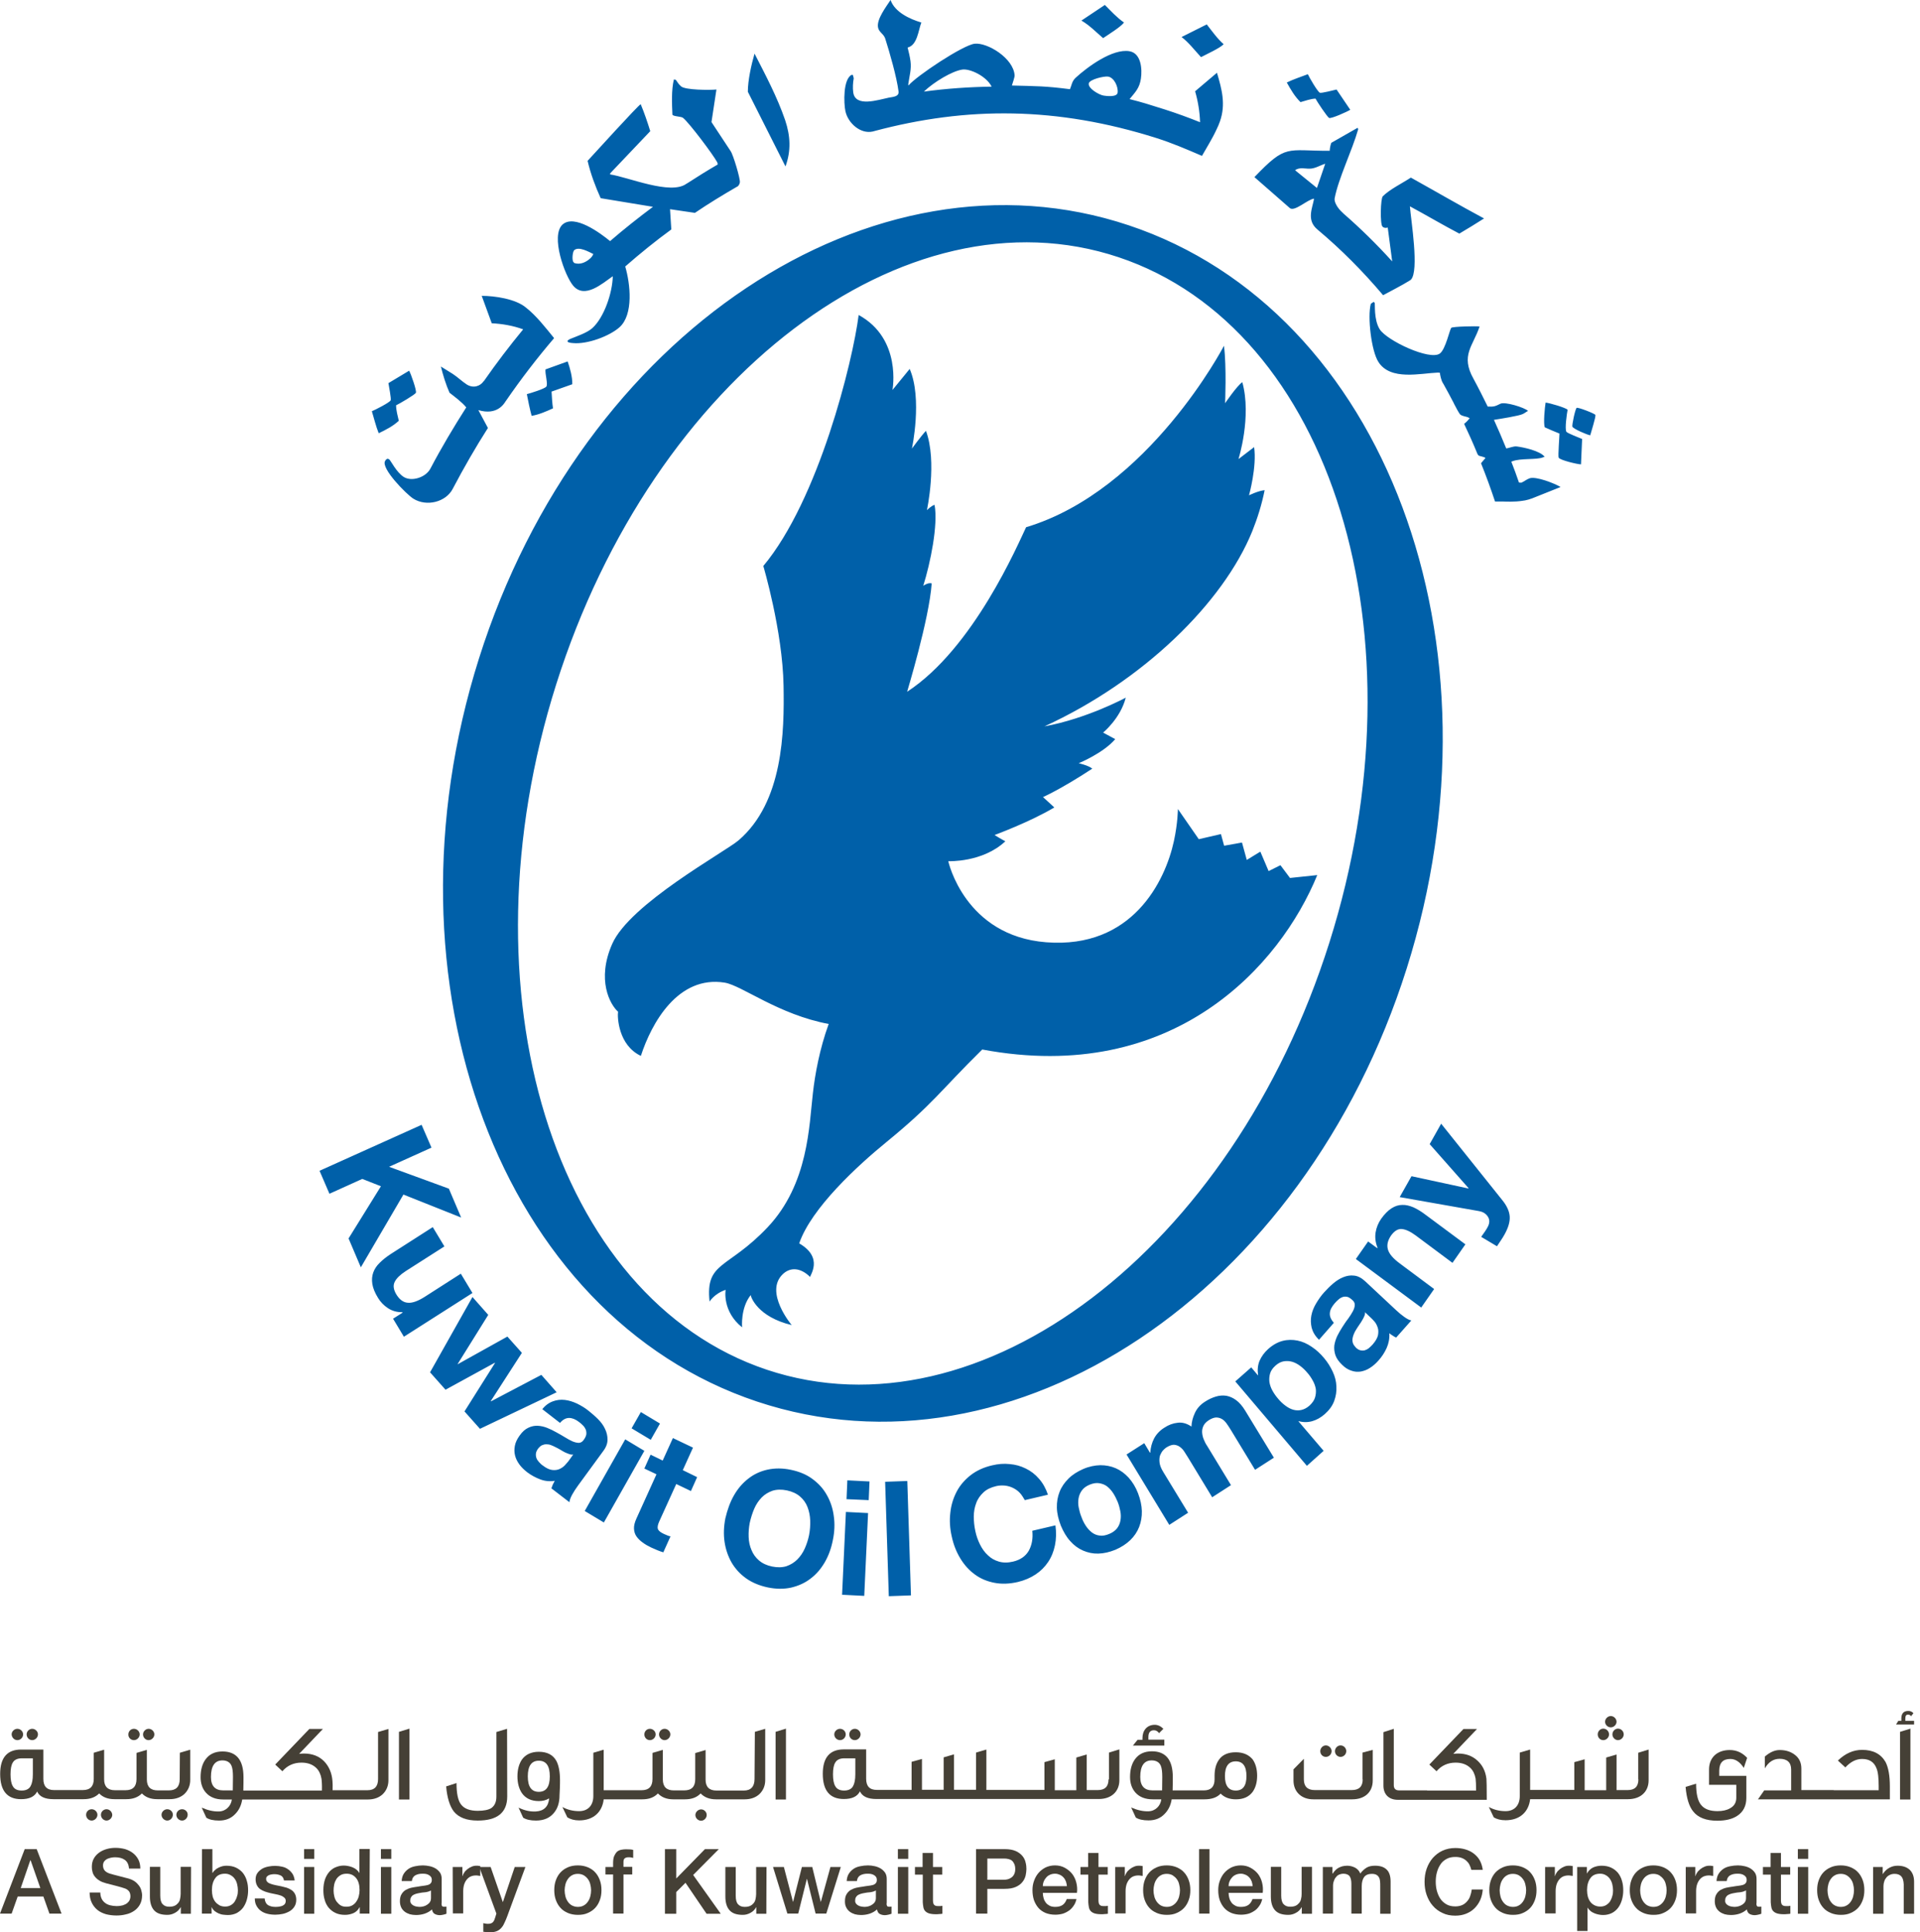 <svg width="163" height="164" viewBox="0 0 163 164" fill="none" xmlns="http://www.w3.org/2000/svg">
<path d="M2.735 147.694C2.992 147.694 3.222 147.463 3.222 147.206C3.222 146.949 2.992 146.732 2.735 146.732C2.477 146.732 2.261 146.949 2.261 147.206C2.261 147.477 2.477 147.694 2.735 147.694Z" fill="#454036"/>
<path d="M1.476 147.694C1.746 147.694 1.963 147.463 1.963 147.206C1.963 146.949 1.733 146.732 1.476 146.732C1.218 146.732 0.988 146.949 0.988 147.206C1.002 147.477 1.218 147.694 1.476 147.694Z" fill="#454036"/>
<path d="M9.043 153.558C8.785 153.558 8.569 153.775 8.569 154.032C8.569 154.289 8.785 154.52 9.043 154.52C9.3 154.52 9.53 154.289 9.53 154.032C9.516 153.775 9.3 153.558 9.043 153.558Z" fill="#454036"/>
<path d="M7.784 153.558C7.513 153.558 7.31 153.775 7.31 154.032C7.31 154.289 7.513 154.52 7.784 154.52C8.041 154.52 8.271 154.289 8.271 154.032C8.271 153.775 8.041 153.558 7.784 153.558Z" fill="#454036"/>
<path d="M11.371 147.694C11.629 147.694 11.859 147.463 11.859 147.206C11.859 146.949 11.629 146.732 11.371 146.732C11.101 146.732 10.898 146.949 10.898 147.206C10.884 147.477 11.101 147.694 11.371 147.694Z" fill="#454036"/>
<path d="M12.616 147.694C12.874 147.694 13.104 147.463 13.104 147.206C13.104 146.949 12.874 146.732 12.616 146.732C12.373 146.732 12.143 146.949 12.143 147.206C12.143 147.477 12.359 147.694 12.616 147.694Z" fill="#454036"/>
<path d="M15.459 153.558C15.188 153.558 14.972 153.775 14.972 154.032C14.972 154.289 15.188 154.52 15.459 154.52C15.716 154.52 15.933 154.289 15.933 154.032C15.946 153.775 15.73 153.558 15.459 153.558Z" fill="#454036"/>
<path d="M14.2 153.558C13.943 153.558 13.713 153.775 13.713 154.032C13.713 154.289 13.943 154.52 14.2 154.52C14.457 154.52 14.674 154.289 14.674 154.032C14.688 153.775 14.457 153.558 14.2 153.558Z" fill="#454036"/>
<path d="M15.256 151.012C15.256 151.648 14.945 151.96 14.336 151.96H13.388C12.779 151.96 12.468 151.648 12.468 151.039V148.52L11.588 148.777V150.998C11.588 151.635 11.277 151.946 10.654 151.946H9.76C9.151 151.946 8.84 151.635 8.84 151.025V148.506L7.96 148.764V150.985C7.96 151.621 7.649 151.933 7.026 151.933H4.589C3.98 151.933 3.682 151.621 3.682 150.985V148.493H1.787C0.609 148.493 0.014 149.183 0.014 150.565C0.014 151.987 0.609 152.705 1.787 152.705C2.491 152.705 2.938 152.488 3.154 152.055C3.344 152.488 3.818 152.705 4.535 152.705H7.094C7.662 152.705 8.095 152.542 8.42 152.217C8.732 152.542 9.165 152.705 9.72 152.705H10.722C11.29 152.705 11.723 152.542 12.048 152.217C12.359 152.542 12.793 152.705 13.348 152.705H14.403C14.931 152.705 15.365 152.542 15.676 152.244C15.987 151.933 16.15 151.54 16.15 151.066V148.506L15.27 148.764L15.256 151.012ZM2.789 150.592C2.789 151.052 2.721 151.377 2.599 151.594C2.464 151.852 2.193 151.973 1.841 151.973C1.476 151.973 1.218 151.852 1.083 151.594C0.961 151.391 0.894 151.052 0.894 150.592C0.894 150.131 0.961 149.793 1.083 149.603C1.218 149.359 1.489 149.238 1.841 149.238H2.789V150.592Z" fill="#454036"/>
<path d="M32.096 150.998C32.096 151.635 31.785 151.946 31.189 151.946H28.238C28.252 151.608 28.238 151.35 28.225 151.161C28.171 150.47 27.927 149.915 27.507 149.481C27.074 149.048 26.506 148.831 25.802 148.831C25.666 148.831 25.531 148.845 25.396 148.858L27.413 146.745H26.262L23.365 149.766L23.974 150.335C24.394 149.847 24.935 149.603 25.599 149.603C26.113 149.603 26.533 149.752 26.844 150.05C27.074 150.267 27.223 150.578 27.291 150.958C27.318 151.147 27.345 151.499 27.331 151.973H20.658C20.671 151.513 20.671 151.12 20.671 150.836C20.671 149.386 20.076 148.655 18.884 148.655C18.248 148.655 17.761 148.885 17.436 149.346C17.165 149.725 17.03 150.226 17.03 150.836C17.03 151.391 17.192 151.838 17.504 152.176C17.842 152.542 18.329 152.732 18.952 152.732H19.683C19.615 153.273 19.182 153.734 18.587 153.748C18.126 153.761 17.652 153.653 17.125 153.422L17.517 154.276C17.761 154.438 18.126 154.52 18.6 154.52C19.155 154.52 19.602 154.343 19.954 153.978C20.279 153.653 20.482 153.246 20.563 152.732H31.23C31.758 152.732 32.191 152.569 32.503 152.271C32.814 151.96 32.976 151.567 32.976 151.093V146.745L32.096 147.003V150.998ZM19.764 151.96H18.952C18.262 151.96 17.91 151.581 17.91 150.822C17.91 149.888 18.235 149.414 18.884 149.414C19.263 149.414 19.534 149.576 19.656 149.874C19.737 150.064 19.778 150.375 19.778 150.809L19.764 151.96Z" fill="#454036"/>
<path d="M33.87 146.989V152.732H34.763V146.718L33.87 146.989Z" fill="#454036"/>
<path d="M42.141 147.003V152.488C42.141 152.949 41.992 153.26 41.707 153.463C41.464 153.612 41.085 153.693 40.557 153.693C39.894 153.693 39.42 153.517 39.149 153.165C38.878 152.827 38.756 152.204 38.756 151.337L37.877 151.621C37.958 152.596 38.188 153.301 38.526 153.748C38.946 154.262 39.609 154.52 40.557 154.52C42.222 154.52 43.061 153.842 43.061 152.475L43.048 146.732L42.141 147.003Z" fill="#454036"/>
<path d="M45.742 148.682C45.105 148.682 44.618 148.912 44.307 149.346C44.063 149.712 43.928 150.186 43.928 150.768C43.928 151.35 44.063 151.824 44.307 152.19C44.618 152.637 45.105 152.867 45.742 152.867C46.067 152.867 46.351 152.799 46.622 152.637C46.554 153.341 46.175 153.707 45.498 153.748C45.038 153.775 44.55 153.68 44.023 153.422L44.415 154.276C44.672 154.438 45.038 154.52 45.498 154.52C46.161 154.52 46.662 154.303 47.014 153.883C47.339 153.504 47.502 153.003 47.502 152.366C47.502 152.271 47.515 152.082 47.529 151.784C47.542 151.513 47.542 151.283 47.542 151.107C47.542 150.389 47.434 149.833 47.231 149.454C46.947 148.94 46.446 148.682 45.742 148.682ZM45.742 152.082C45.119 152.082 44.808 151.648 44.808 150.768C44.808 149.888 45.119 149.441 45.742 149.441C46.364 149.441 46.676 149.874 46.676 150.768C46.676 151.648 46.364 152.082 45.742 152.082Z" fill="#454036"/>
<path d="M56.422 147.694C56.68 147.694 56.91 147.463 56.91 147.206C56.91 146.949 56.68 146.732 56.422 146.732C56.165 146.732 55.949 146.949 55.949 147.206C55.949 147.477 56.179 147.694 56.422 147.694Z" fill="#454036"/>
<path d="M55.177 147.694C55.434 147.694 55.664 147.463 55.664 147.206C55.664 146.949 55.434 146.732 55.177 146.732C54.906 146.732 54.703 146.949 54.703 147.206C54.703 147.477 54.906 147.694 55.177 147.694Z" fill="#454036"/>
<path d="M59.522 153.571C59.265 153.571 59.035 153.802 59.035 154.046C59.035 154.303 59.251 154.533 59.522 154.533C59.779 154.533 59.996 154.303 59.996 154.046C59.996 153.788 59.779 153.571 59.522 153.571Z" fill="#454036"/>
<path d="M64.057 150.998C64.057 151.635 63.746 151.973 63.15 151.973H60.822C60.213 151.973 59.901 151.662 59.901 151.052V148.533L59.022 148.791V151.012C59.022 151.648 58.71 151.96 58.087 151.96H57.194C56.585 151.96 56.273 151.648 56.273 151.039V148.52L55.394 148.777V150.998C55.394 151.635 55.082 151.946 54.459 151.946H51.251V148.506L50.371 148.764V152.447C50.371 153.233 49.911 153.721 49.166 153.721C48.639 153.721 48.165 153.599 47.745 153.368L48.165 154.249C48.435 154.411 48.76 154.506 49.166 154.506C50.371 154.506 51.129 153.802 51.251 152.718H54.527C55.096 152.718 55.529 152.556 55.854 152.217C56.165 152.542 56.598 152.718 57.153 152.718H58.155C58.724 152.718 59.157 152.556 59.482 152.217C59.793 152.542 60.226 152.718 60.781 152.718H63.218C63.746 152.718 64.179 152.556 64.49 152.258C64.802 151.946 64.964 151.554 64.964 151.08V146.732L64.084 146.989L64.057 150.998Z" fill="#454036"/>
<path d="M65.844 146.989V152.732H66.724V146.718L65.844 146.989Z" fill="#454036"/>
<path d="M71.313 147.694C71.584 147.694 71.8 147.463 71.8 147.206C71.8 146.949 71.584 146.732 71.313 146.732C71.056 146.732 70.826 146.949 70.826 147.206C70.826 147.477 71.056 147.694 71.313 147.694Z" fill="#454036"/>
<path d="M72.572 147.694C72.829 147.694 73.059 147.463 73.059 147.206C73.059 146.949 72.829 146.732 72.572 146.732C72.315 146.732 72.098 146.949 72.098 147.206C72.098 147.477 72.301 147.694 72.572 147.694Z" fill="#454036"/>
<path d="M94.109 151.025C94.109 151.635 93.798 151.933 93.203 151.933H92.255V148.912L91.375 149.17V151.946H89.547V149.319L88.668 149.563V151.919H83.74V148.493L82.86 148.75V151.906H80.992V148.899L80.112 149.156V151.906H78.271V149.292L77.391 149.535V151.919H74.44C73.831 151.919 73.533 151.608 73.533 150.971V148.479H71.638C70.447 148.479 69.851 149.17 69.851 150.551C69.851 151.973 70.447 152.691 71.638 152.691C72.342 152.691 72.789 152.474 73.005 152.041C73.208 152.474 73.668 152.691 74.4 152.691H93.284C94.353 152.691 95.03 152.055 95.03 151.093V148.479L94.15 148.75V151.025H94.109ZM72.613 150.592C72.613 151.052 72.545 151.377 72.423 151.594C72.288 151.851 72.017 151.973 71.665 151.973C71.299 151.973 71.042 151.851 70.907 151.594C70.785 151.391 70.717 151.052 70.717 150.592C70.717 150.131 70.785 149.793 70.907 149.603C71.042 149.359 71.313 149.237 71.665 149.237H72.613V150.592Z" fill="#454036"/>
<path d="M98.847 147.653H97.493V147.423C97.493 147.044 97.656 146.854 97.967 146.854C98.129 146.854 98.278 146.935 98.4 147.098L98.766 146.732C98.536 146.502 98.292 146.393 98.035 146.393C97.371 146.393 96.992 146.881 96.992 147.504V147.667H96.573L96.18 148.154H98.847V147.653V147.653Z" fill="#454036"/>
<path d="M104.912 148.723C104.276 148.723 103.788 148.926 103.491 149.346C103.233 149.698 103.112 150.158 103.112 150.727V151.025C103.112 151.648 102.8 151.96 102.205 151.96H99.551C99.565 151.499 99.565 151.106 99.565 150.822C99.565 149.373 98.969 148.641 97.792 148.641C97.155 148.641 96.668 148.872 96.343 149.332C96.072 149.711 95.937 150.213 95.937 150.822C95.937 151.377 96.1 151.824 96.411 152.163C96.749 152.529 97.237 152.718 97.859 152.718H98.59C98.523 153.273 98.089 153.72 97.494 153.734C97.034 153.747 96.56 153.639 96.032 153.409L96.424 154.262C96.668 154.425 97.034 154.506 97.507 154.506C98.062 154.506 98.509 154.33 98.861 153.964C99.186 153.639 99.389 153.233 99.47 152.718H102.259C102.868 152.718 103.328 152.556 103.626 152.231C103.951 152.556 104.384 152.718 104.926 152.718C105.562 152.718 106.036 152.501 106.347 152.082C106.591 151.729 106.726 151.283 106.726 150.714C106.726 150.145 106.591 149.684 106.347 149.332C106.022 148.939 105.548 148.723 104.912 148.723ZM98.658 151.96H97.846C97.155 151.96 96.803 151.58 96.803 150.822C96.803 149.874 97.128 149.413 97.778 149.413C98.157 149.413 98.428 149.576 98.55 149.874C98.631 150.077 98.671 150.375 98.671 150.822L98.658 151.96ZM104.912 151.973C104.303 151.973 103.992 151.567 103.992 150.741C103.992 149.915 104.303 149.495 104.912 149.495C105.521 149.495 105.819 149.915 105.819 150.741C105.819 151.567 105.521 151.973 104.912 151.973Z" fill="#454036"/>
<path d="M115.688 151.025C115.688 151.635 115.376 151.933 114.754 151.933H111.613C111.004 151.933 110.692 151.621 110.692 151.025V149.278L109.812 150.172V151.12C109.812 152.082 110.489 152.718 111.491 152.718H114.794C115.877 152.718 116.54 152.095 116.54 151.12V148.52L115.674 148.75V151.025H115.688Z" fill="#454036"/>
<path d="M113.806 149.116C114.063 149.116 114.293 148.899 114.293 148.628C114.293 148.371 114.077 148.14 113.806 148.14C113.549 148.14 113.332 148.371 113.332 148.628C113.332 148.912 113.562 149.116 113.806 149.116Z" fill="#454036"/>
<path d="M112.56 149.116C112.817 149.116 113.048 148.899 113.048 148.628C113.048 148.371 112.817 148.14 112.56 148.14C112.303 148.14 112.086 148.371 112.086 148.628C112.086 148.912 112.303 149.116 112.56 149.116Z" fill="#454036"/>
<path d="M125.407 149.414C124.974 149.021 124.432 148.831 123.783 148.831C123.647 148.831 123.512 148.845 123.376 148.858L125.394 146.746H124.243L121.346 149.766L121.955 150.335C122.375 149.847 122.916 149.603 123.58 149.603C124.094 149.603 124.514 149.752 124.825 150.05C125.055 150.267 125.204 150.578 125.272 150.958C125.299 151.161 125.312 151.499 125.312 151.973H121.156V151.96H119.667H119.437H118.787C118.476 151.96 118.327 151.811 118.327 151.513V146.732L117.447 147.016V151.554C117.447 152.271 117.88 152.759 118.679 152.759H119.437H119.667H120.94H121.156H126.219C126.219 151.703 126.206 151.107 126.192 150.971C126.111 150.308 125.84 149.793 125.407 149.414Z" fill="#454036"/>
<path d="M136.751 146.61C137.008 146.61 137.238 146.38 137.238 146.136C137.238 145.879 137.008 145.649 136.751 145.649C136.494 145.649 136.264 145.879 136.264 146.136C136.264 146.38 136.48 146.61 136.751 146.61Z" fill="#454036"/>
<path d="M136.887 147.206C136.887 147.463 137.103 147.694 137.361 147.694C137.618 147.694 137.848 147.463 137.848 147.206C137.848 146.935 137.618 146.718 137.361 146.718C137.103 146.718 136.887 146.935 136.887 147.206Z" fill="#454036"/>
<path d="M136.115 147.694C136.372 147.694 136.602 147.463 136.602 147.206C136.602 146.935 136.372 146.718 136.115 146.718C135.844 146.718 135.641 146.949 135.641 147.206C135.641 147.477 135.844 147.694 136.115 147.694Z" fill="#454036"/>
<path d="M139.093 151.025C139.093 151.635 138.782 151.933 138.186 151.933H137.239V148.913L136.359 149.17V151.946H134.531V149.319L133.651 149.563V151.919H132.758H132.528H131.228H130.998H129.902V148.493L129.022 148.75V152.447C129.022 153.233 128.561 153.721 127.817 153.721C127.289 153.721 126.815 153.599 126.396 153.368L126.815 154.249C127.086 154.411 127.411 154.493 127.817 154.493C129.022 154.493 129.78 153.788 129.902 152.705H130.998H131.228H132.528H132.731H138.213C139.283 152.705 139.96 152.068 139.96 151.107V148.493L139.08 148.764V151.025H139.093Z" fill="#454036"/>
<path d="M146.904 149.292C147.337 149.292 147.716 149.549 148.041 150.05L148.325 149.197C147.919 148.763 147.431 148.533 146.849 148.533C145.766 148.533 145.09 149.183 145.09 150.186V151.486H147.404V152.583C147.404 152.989 147.228 153.287 146.876 153.477C146.606 153.639 146.24 153.72 145.807 153.72C145.157 153.72 144.697 153.544 144.413 153.192C144.128 152.84 143.993 152.244 143.993 151.391L143.1 151.662C143.181 152.623 143.397 153.314 143.736 153.734C144.142 154.262 144.832 154.533 145.793 154.533C146.497 154.533 147.052 154.398 147.472 154.127C148 153.788 148.257 153.273 148.257 152.596V150.727H145.956V150.267C145.969 149.603 146.281 149.292 146.904 149.292Z" fill="#454036"/>
<path d="M158.085 148.52C157.327 148.52 156.65 148.831 156.028 149.427L156.664 150.01C157.097 149.536 157.571 149.292 158.085 149.292C158.694 149.292 159.101 149.549 159.304 150.077C159.439 150.389 159.493 150.903 159.493 151.608V151.946H155.676V151.933H154.187H153.956H152.928V150.118C152.928 149.63 152.765 149.251 152.413 148.967C152.061 148.682 151.628 148.533 151.087 148.533C150.667 148.533 150.247 148.723 149.828 149.089V150.091C150.139 149.549 150.559 149.278 151.087 149.278C151.723 149.278 152.061 149.59 152.061 150.186V151.96H149.774L149.246 152.718H153.97H154.2H155.473H155.703H160.441V151.621C160.441 150.714 160.319 150.023 160.075 149.549C159.683 148.872 159.033 148.52 158.085 148.52Z" fill="#454036"/>
<path d="M161.307 146.989V152.732H162.187V146.718L161.307 146.989Z" fill="#454036"/>
<path d="M161.754 146.041V145.852C161.754 145.635 161.822 145.527 161.984 145.527C162.092 145.527 162.174 145.567 162.241 145.662L162.444 145.405C162.309 145.269 162.174 145.215 162.011 145.215C161.605 145.215 161.415 145.432 161.415 145.865V146.055H161.158L160.969 146.366H162.498V146.055H161.754V146.041Z" fill="#454036"/>
<path d="M2.098 156.944H3.114L5.225 162.416H4.196L3.682 160.966H1.503L0.988 162.416H0L2.098 156.944ZM1.76 160.249H3.425L2.599 157.892H2.572L1.76 160.249Z" fill="#454036"/>
<path d="M8.515 160.601C8.515 160.817 8.556 160.993 8.623 161.142C8.691 161.291 8.799 161.413 8.921 161.508C9.043 161.603 9.192 161.671 9.354 161.711C9.517 161.752 9.706 161.779 9.896 161.779C10.112 161.779 10.288 161.752 10.437 161.711C10.586 161.657 10.708 161.603 10.803 161.522C10.897 161.44 10.965 161.359 11.006 161.264C11.046 161.169 11.073 161.061 11.073 160.966C11.073 160.75 11.019 160.601 10.938 160.506C10.843 160.397 10.735 160.33 10.627 160.289C10.437 160.221 10.207 160.154 9.95 160.086C9.693 160.018 9.381 159.937 9.002 159.842C8.772 159.774 8.569 159.707 8.42 159.598C8.258 159.504 8.136 159.382 8.041 159.26C7.946 159.138 7.879 159.002 7.852 158.867C7.811 158.732 7.797 158.596 7.797 158.447C7.797 158.176 7.852 157.932 7.973 157.729C8.082 157.526 8.244 157.364 8.434 157.228C8.623 157.093 8.84 156.998 9.083 156.93C9.327 156.863 9.571 156.835 9.814 156.835C10.099 156.835 10.37 156.876 10.627 156.944C10.884 157.025 11.101 157.133 11.29 157.282C11.479 157.431 11.628 157.607 11.75 157.838C11.858 158.054 11.913 158.312 11.913 158.596H10.952C10.925 158.244 10.803 158 10.586 157.851C10.37 157.702 10.099 157.635 9.76 157.635C9.652 157.635 9.53 157.648 9.408 157.675C9.287 157.702 9.178 157.743 9.083 157.784C8.989 157.838 8.907 157.905 8.84 158C8.772 158.095 8.745 158.203 8.745 158.339C8.745 158.528 8.813 158.691 8.921 158.799C9.043 158.908 9.192 158.989 9.395 159.043C9.422 159.043 9.49 159.07 9.638 159.111C9.774 159.151 9.936 159.192 10.112 159.233C10.288 159.273 10.451 159.327 10.627 159.368C10.789 159.409 10.911 159.436 10.979 159.463C11.155 159.517 11.317 159.598 11.452 159.693C11.588 159.788 11.696 159.91 11.791 160.032C11.886 160.154 11.953 160.289 11.994 160.438C12.034 160.587 12.062 160.722 12.062 160.871C12.062 161.183 11.994 161.44 11.872 161.657C11.75 161.874 11.588 162.05 11.385 162.185C11.182 162.321 10.952 162.429 10.681 162.483C10.424 162.551 10.153 162.578 9.882 162.578C9.571 162.578 9.273 162.537 9.002 162.47C8.731 162.388 8.488 162.28 8.285 162.117C8.082 161.955 7.919 161.752 7.797 161.508C7.676 161.264 7.608 160.966 7.608 160.628H8.515V160.601Z" fill="#454036"/>
<path d="M16.204 162.429H15.351V161.874H15.338C15.229 162.077 15.067 162.239 14.864 162.348C14.647 162.47 14.431 162.524 14.214 162.524C13.686 162.524 13.321 162.402 13.077 162.131C12.847 161.874 12.725 161.481 12.725 160.966V158.447H13.605V160.885C13.605 161.237 13.673 161.481 13.808 161.616C13.943 161.765 14.133 161.833 14.363 161.833C14.553 161.833 14.701 161.806 14.823 161.752C14.945 161.698 15.04 161.616 15.121 161.521C15.202 161.427 15.257 161.318 15.284 161.183C15.311 161.047 15.338 160.912 15.338 160.749V158.447H16.218L16.204 162.429Z" fill="#454036"/>
<path d="M17.151 156.944H18.031V158.962H18.045C18.112 158.867 18.18 158.772 18.275 158.705C18.356 158.623 18.451 158.569 18.559 158.515C18.667 158.461 18.776 158.42 18.884 158.393C18.992 158.366 19.114 158.353 19.222 158.353C19.534 158.353 19.805 158.407 20.035 158.515C20.265 158.623 20.454 158.772 20.617 158.962C20.766 159.152 20.887 159.382 20.955 159.639C21.036 159.896 21.063 160.167 21.063 160.465C21.063 160.736 21.023 160.994 20.955 161.237C20.887 161.481 20.779 161.711 20.644 161.901C20.508 162.091 20.319 162.24 20.116 162.361C19.899 162.47 19.642 162.538 19.358 162.538C19.222 162.538 19.087 162.524 18.952 162.51C18.816 162.497 18.695 162.456 18.559 162.402C18.437 162.348 18.329 162.28 18.221 162.199C18.126 162.118 18.031 162.009 17.977 161.874H17.963V162.416H17.138L17.151 156.944ZM20.197 160.438C20.197 160.262 20.17 160.086 20.129 159.91C20.089 159.748 20.021 159.585 19.926 159.463C19.832 159.328 19.723 159.233 19.574 159.152C19.439 159.07 19.276 159.03 19.101 159.03C18.735 159.03 18.451 159.152 18.275 159.409C18.085 159.666 17.991 160.005 17.991 160.425C17.991 160.628 18.018 160.804 18.058 160.98C18.112 161.156 18.18 161.291 18.275 161.413C18.37 161.535 18.491 161.63 18.627 161.711C18.762 161.779 18.925 161.82 19.101 161.82C19.304 161.82 19.466 161.779 19.601 161.698C19.737 161.617 19.859 161.508 19.94 161.373C20.021 161.237 20.089 161.088 20.129 160.926C20.183 160.79 20.197 160.614 20.197 160.438Z" fill="#454036"/>
<path d="M22.471 161.156C22.498 161.413 22.593 161.589 22.755 161.698C22.931 161.793 23.121 161.847 23.365 161.847C23.446 161.847 23.541 161.847 23.649 161.833C23.757 161.82 23.852 161.793 23.947 161.766C24.041 161.725 24.109 161.684 24.177 161.603C24.231 161.535 24.258 161.44 24.258 161.332C24.258 161.224 24.217 161.129 24.136 161.061C24.055 160.994 23.96 160.926 23.838 160.885C23.716 160.845 23.581 160.804 23.432 160.777C23.283 160.75 23.121 160.709 22.972 160.682C22.81 160.641 22.647 160.601 22.498 160.547C22.349 160.492 22.214 160.425 22.092 160.343C21.97 160.262 21.875 160.14 21.808 160.005C21.74 159.869 21.7 159.707 21.7 159.504C21.7 159.287 21.754 159.111 21.862 158.962C21.97 158.813 22.106 158.705 22.255 158.61C22.417 158.515 22.593 158.461 22.796 158.42C22.985 158.38 23.175 158.366 23.365 158.366C23.568 158.366 23.771 158.393 23.947 158.434C24.136 158.474 24.299 158.542 24.448 158.65C24.596 158.745 24.718 158.881 24.827 159.03C24.921 159.179 24.989 159.368 25.016 159.599H24.109C24.069 159.382 23.974 159.246 23.825 159.179C23.676 159.111 23.5 159.07 23.31 159.07C23.243 159.07 23.175 159.07 23.094 159.084C23.013 159.097 22.931 159.111 22.864 159.138C22.796 159.165 22.728 159.206 22.674 159.26C22.62 159.314 22.593 159.382 22.593 159.477C22.593 159.585 22.634 159.666 22.701 159.734C22.769 159.802 22.877 159.856 22.999 159.896C23.121 159.937 23.256 159.978 23.405 160.005C23.554 160.032 23.716 160.073 23.879 160.1C24.041 160.14 24.19 160.181 24.353 160.222C24.502 160.276 24.637 160.343 24.759 160.425C24.881 160.506 24.976 160.628 25.043 160.75C25.111 160.885 25.151 161.048 25.151 161.237C25.151 161.468 25.097 161.671 24.989 161.833C24.881 161.996 24.745 162.131 24.569 162.226C24.393 162.321 24.204 162.402 24.001 162.443C23.798 162.483 23.581 162.51 23.378 162.51C23.134 162.51 22.891 162.483 22.688 162.429C22.471 162.375 22.295 162.294 22.133 162.172C21.984 162.063 21.862 161.914 21.767 161.738C21.672 161.562 21.632 161.359 21.632 161.129H22.471V161.156Z" fill="#454036"/>
<path d="M25.815 157.77H26.681V156.944H25.815V157.77ZM25.815 162.429H26.681V158.461H25.815V162.429Z" fill="#454036"/>
<path d="M31.365 162.416H30.54V161.874H30.526C30.404 162.104 30.242 162.267 30.012 162.375C29.782 162.47 29.551 162.524 29.294 162.524C28.983 162.524 28.712 162.47 28.482 162.361C28.252 162.253 28.062 162.104 27.9 161.914C27.751 161.725 27.629 161.508 27.561 161.237C27.48 160.98 27.453 160.709 27.453 160.411C27.453 160.059 27.507 159.747 27.602 159.477C27.697 159.219 27.832 159.003 27.995 158.826C28.157 158.664 28.347 158.528 28.55 158.461C28.753 158.38 28.969 158.339 29.186 158.339C29.308 158.339 29.43 158.352 29.565 158.38C29.687 158.407 29.809 158.434 29.93 158.488C30.052 158.542 30.16 158.596 30.255 158.677C30.35 158.759 30.445 158.854 30.499 158.962H30.512V156.93H31.392L31.365 162.416ZM28.32 160.479C28.32 160.641 28.347 160.817 28.387 160.98C28.428 161.142 28.495 161.291 28.59 161.413C28.685 161.535 28.793 161.644 28.929 161.725C29.064 161.806 29.227 161.833 29.416 161.833C29.605 161.833 29.782 161.793 29.917 161.711C30.052 161.63 30.174 161.522 30.255 161.386C30.35 161.251 30.418 161.102 30.458 160.939C30.499 160.777 30.526 160.601 30.526 160.425C30.526 159.991 30.431 159.639 30.228 159.395C30.025 159.151 29.768 159.03 29.43 159.03C29.227 159.03 29.05 159.07 28.915 159.151C28.78 159.233 28.658 159.341 28.563 159.477C28.482 159.612 28.414 159.761 28.374 159.937C28.333 160.127 28.32 160.303 28.32 160.479Z" fill="#454036"/>
<path d="M32.34 157.77H33.22V156.944H32.34V157.77ZM32.34 162.429H33.22V158.461H32.34V162.429Z" fill="#454036"/>
<path d="M37.484 161.535C37.484 161.644 37.497 161.725 37.525 161.765C37.551 161.806 37.606 161.833 37.687 161.833H37.782C37.822 161.833 37.863 161.833 37.904 161.82V162.429C37.876 162.443 37.836 162.456 37.782 162.47C37.727 162.483 37.687 162.497 37.633 162.51C37.579 162.524 37.538 162.524 37.484 162.537C37.43 162.537 37.389 162.551 37.349 162.551C37.172 162.551 37.024 162.51 36.902 162.443C36.78 162.375 36.712 162.253 36.672 162.063C36.496 162.226 36.279 162.348 36.035 162.429C35.778 162.51 35.535 162.537 35.304 162.537C35.128 162.537 34.952 162.51 34.79 162.47C34.627 162.416 34.479 162.348 34.357 162.253C34.235 162.158 34.127 162.036 34.059 161.887C33.991 161.738 33.951 161.576 33.951 161.373C33.951 161.129 33.991 160.926 34.086 160.777C34.167 160.628 34.289 160.506 34.438 160.411C34.587 160.33 34.749 160.262 34.925 160.221C35.101 160.181 35.291 160.154 35.48 160.127C35.643 160.1 35.792 160.072 35.927 160.059C36.062 160.045 36.198 160.018 36.306 159.991C36.414 159.964 36.509 159.91 36.563 159.842C36.631 159.775 36.658 159.68 36.658 159.558C36.658 159.449 36.631 159.355 36.577 159.287C36.523 159.219 36.455 159.165 36.374 159.124C36.293 159.084 36.211 159.057 36.117 159.043C36.022 159.03 35.927 159.03 35.846 159.03C35.602 159.03 35.399 159.084 35.237 159.179C35.074 159.287 34.993 159.436 34.966 159.653H34.1C34.113 159.395 34.181 159.179 34.289 159.016C34.397 158.854 34.533 158.718 34.695 158.61C34.858 158.501 35.047 158.434 35.264 158.393C35.467 158.352 35.683 158.325 35.9 158.325C36.09 158.325 36.293 158.352 36.482 158.393C36.672 158.434 36.834 158.501 36.996 158.596C37.145 158.691 37.267 158.813 37.362 158.948C37.457 159.097 37.497 159.273 37.497 159.477V161.535H37.484ZM36.617 160.438C36.482 160.519 36.32 160.574 36.13 160.601C35.941 160.614 35.738 160.641 35.548 160.682C35.453 160.695 35.372 160.723 35.277 160.75C35.196 160.777 35.115 160.817 35.047 160.858C34.98 160.912 34.925 160.966 34.885 161.048C34.844 161.129 34.831 161.224 34.831 161.332C34.831 161.427 34.858 161.508 34.912 161.576C34.966 161.644 35.034 161.698 35.115 161.738C35.196 161.779 35.277 161.806 35.372 161.82C35.467 161.833 35.548 161.847 35.629 161.847C35.724 161.847 35.832 161.833 35.941 161.806C36.049 161.779 36.157 161.738 36.252 161.671C36.347 161.603 36.441 161.535 36.496 161.44C36.563 161.346 36.59 161.224 36.59 161.088V160.438H36.617Z" fill="#454036"/>
<path d="M38.432 158.461H39.257V159.233H39.271C39.298 159.124 39.352 159.016 39.42 158.921C39.487 158.813 39.582 158.732 39.691 158.637C39.799 158.556 39.907 158.488 40.042 158.434C40.164 158.38 40.3 158.352 40.435 158.352C40.543 158.352 40.611 158.352 40.652 158.366C40.692 158.366 40.733 158.38 40.773 158.38V159.219C40.706 159.206 40.652 159.206 40.584 159.192C40.516 159.179 40.462 159.179 40.395 159.179C40.246 159.179 40.11 159.206 39.975 159.26C39.84 159.314 39.731 159.409 39.636 159.517C39.542 159.626 39.461 159.775 39.406 159.937C39.352 160.113 39.325 160.303 39.325 160.519V162.402H38.445L38.432 158.461Z" fill="#454036"/>
<path d="M40.692 158.461H41.654L42.682 161.427H42.696L43.698 158.461H44.605L43.061 162.646C42.994 162.822 42.926 162.998 42.845 163.16C42.777 163.323 42.696 163.472 42.588 163.594C42.493 163.716 42.357 163.824 42.209 163.892C42.06 163.959 41.87 164 41.64 164C41.437 164 41.234 163.987 41.031 163.959V163.228C41.099 163.242 41.166 163.255 41.234 163.269C41.301 163.282 41.369 163.282 41.437 163.282C41.545 163.282 41.626 163.269 41.694 163.242C41.762 163.215 41.816 163.174 41.857 163.133C41.897 163.079 41.938 163.025 41.965 162.957C41.992 162.889 42.019 162.808 42.046 162.727L42.141 162.415L40.692 158.461Z" fill="#454036"/>
<path d="M49.058 162.524C48.747 162.524 48.462 162.47 48.205 162.361C47.962 162.253 47.745 162.118 47.583 161.928C47.407 161.738 47.285 161.522 47.19 161.264C47.095 161.007 47.055 160.723 47.055 160.425C47.055 160.127 47.095 159.842 47.19 159.585C47.285 159.328 47.407 159.111 47.583 158.921C47.759 158.732 47.962 158.596 48.205 158.488C48.449 158.38 48.733 158.325 49.058 158.325C49.37 158.325 49.654 158.38 49.911 158.488C50.155 158.596 50.371 158.732 50.534 158.921C50.71 159.111 50.831 159.328 50.926 159.585C51.021 159.842 51.062 160.127 51.062 160.425C51.062 160.736 51.021 161.007 50.926 161.264C50.831 161.522 50.71 161.738 50.534 161.928C50.358 162.118 50.155 162.253 49.911 162.361C49.654 162.483 49.37 162.524 49.058 162.524ZM49.058 161.847C49.248 161.847 49.424 161.806 49.559 161.725C49.708 161.644 49.816 161.535 49.911 161.4C50.006 161.264 50.074 161.115 50.114 160.953C50.155 160.79 50.182 160.614 50.182 160.438C50.182 160.262 50.155 160.1 50.114 159.937C50.074 159.761 50.006 159.612 49.911 159.49C49.816 159.355 49.708 159.26 49.559 159.165C49.41 159.084 49.248 159.043 49.058 159.043C48.869 159.043 48.693 159.084 48.557 159.165C48.408 159.246 48.3 159.355 48.205 159.49C48.111 159.626 48.043 159.775 48.002 159.937C47.962 160.1 47.935 160.276 47.935 160.438C47.935 160.614 47.962 160.777 48.002 160.953C48.043 161.115 48.111 161.264 48.205 161.4C48.3 161.535 48.408 161.644 48.557 161.725C48.693 161.793 48.855 161.847 49.058 161.847Z" fill="#454036"/>
<path d="M51.4 158.461H52.05V158.136C52.05 157.892 52.077 157.675 52.144 157.526C52.212 157.377 52.293 157.255 52.388 157.161C52.483 157.079 52.605 157.025 52.74 156.998C52.875 156.971 53.011 156.957 53.146 156.957C53.431 156.957 53.633 156.971 53.755 157.012V157.689C53.701 157.675 53.633 157.662 53.579 157.648C53.512 157.635 53.444 157.635 53.349 157.635C53.227 157.635 53.133 157.662 53.051 157.716C52.97 157.77 52.93 157.878 52.93 158.041V158.447H53.674V159.097H52.93V162.415H52.05V159.097H51.4V158.461Z" fill="#454036"/>
<path d="M56.45 156.944H57.411V159.436L59.847 156.944H61.025L58.846 159.138L61.188 162.429H59.983L58.196 159.802L57.411 160.587V162.429H56.45V156.944Z" fill="#454036"/>
<path d="M65.059 162.429H64.206V161.874H64.193C64.084 162.077 63.922 162.239 63.719 162.348C63.502 162.47 63.286 162.524 63.069 162.524C62.541 162.524 62.176 162.402 61.932 162.131C61.702 161.874 61.58 161.481 61.58 160.966V158.461H62.46V160.899C62.46 161.251 62.528 161.494 62.663 161.63C62.798 161.779 62.988 161.847 63.218 161.847C63.408 161.847 63.556 161.82 63.678 161.765C63.8 161.711 63.895 161.63 63.976 161.535C64.057 161.44 64.112 161.332 64.139 161.197C64.166 161.061 64.193 160.926 64.193 160.763V158.461H65.073L65.059 162.429Z" fill="#454036"/>
<path d="M65.627 158.461H66.548L67.32 161.413H67.333L68.078 158.461H68.958L69.675 161.413H69.689L70.501 158.461H71.381L70.149 162.415H69.242L68.511 159.476H68.497L67.766 162.415H66.846L65.627 158.461Z" fill="#454036"/>
<path d="M75.266 161.535C75.266 161.644 75.279 161.725 75.306 161.765C75.333 161.806 75.387 161.833 75.469 161.833H75.563C75.604 161.833 75.645 161.833 75.685 161.82V162.429C75.658 162.443 75.618 162.456 75.563 162.47C75.509 162.483 75.469 162.497 75.415 162.51C75.36 162.524 75.32 162.524 75.266 162.537C75.211 162.537 75.171 162.551 75.13 162.551C74.954 162.551 74.805 162.51 74.683 162.443C74.562 162.375 74.494 162.253 74.453 162.063C74.277 162.226 74.061 162.348 73.817 162.429C73.56 162.51 73.316 162.537 73.086 162.537C72.91 162.537 72.734 162.51 72.572 162.47C72.409 162.416 72.26 162.348 72.138 162.253C72.017 162.158 71.908 162.036 71.841 161.887C71.76 161.738 71.732 161.576 71.732 161.373C71.732 161.129 71.773 160.926 71.868 160.777C71.949 160.628 72.071 160.506 72.22 160.411C72.369 160.33 72.531 160.262 72.707 160.221C72.883 160.181 73.073 160.154 73.262 160.127C73.424 160.1 73.573 160.072 73.709 160.059C73.858 160.045 73.98 160.018 74.088 159.991C74.196 159.964 74.291 159.91 74.345 159.842C74.413 159.775 74.44 159.68 74.44 159.558C74.44 159.449 74.413 159.355 74.359 159.287C74.305 159.219 74.237 159.165 74.156 159.124C74.074 159.084 73.993 159.057 73.898 159.043C73.804 159.03 73.709 159.03 73.628 159.03C73.384 159.03 73.181 159.084 73.018 159.179C72.856 159.287 72.775 159.436 72.748 159.653H71.881C71.895 159.395 71.963 159.179 72.071 159.016C72.179 158.854 72.314 158.718 72.477 158.61C72.639 158.501 72.829 158.434 73.046 158.393C73.249 158.352 73.465 158.325 73.695 158.325C73.885 158.325 74.074 158.352 74.264 158.393C74.453 158.434 74.616 158.501 74.778 158.596C74.927 158.691 75.049 158.813 75.144 158.948C75.239 159.097 75.279 159.273 75.279 159.477V161.535H75.266ZM74.386 160.438C74.25 160.519 74.088 160.574 73.898 160.601C73.709 160.614 73.506 160.641 73.316 160.682C73.222 160.695 73.14 160.723 73.046 160.75C72.964 160.777 72.883 160.817 72.815 160.858C72.748 160.912 72.694 160.966 72.653 161.048C72.612 161.129 72.599 161.224 72.599 161.332C72.599 161.427 72.626 161.508 72.68 161.576C72.734 161.644 72.802 161.698 72.883 161.738C72.964 161.779 73.046 161.806 73.14 161.82C73.235 161.833 73.316 161.847 73.397 161.847C73.492 161.847 73.6 161.833 73.709 161.806C73.817 161.779 73.925 161.738 74.02 161.671C74.115 161.603 74.21 161.535 74.264 161.44C74.332 161.346 74.359 161.224 74.359 161.088V160.438H74.386Z" fill="#454036"/>
<path d="M76.227 157.77H77.107V156.944H76.227V157.77ZM76.227 162.429H77.107V158.461H76.227V162.429Z" fill="#454036"/>
<path d="M77.662 158.461H78.325V157.269H79.205V158.461H79.99V159.111H79.205V161.224C79.205 161.318 79.205 161.4 79.219 161.467C79.232 161.535 79.246 161.589 79.273 161.63C79.3 161.671 79.341 161.711 79.395 161.738C79.449 161.765 79.53 161.779 79.625 161.779C79.693 161.779 79.747 161.779 79.814 161.779C79.882 161.779 79.936 161.765 80.004 161.752V162.429C79.909 162.443 79.814 162.456 79.72 162.456C79.625 162.47 79.53 162.47 79.436 162.47C79.205 162.47 79.016 162.443 78.88 162.402C78.745 162.361 78.637 162.294 78.555 162.212C78.474 162.131 78.42 162.023 78.393 161.887C78.366 161.765 78.353 161.616 78.339 161.454V159.111H77.676V158.461H77.662Z" fill="#454036"/>
<path d="M82.86 156.944H85.283C85.676 156.944 85.987 156.998 86.231 157.107C86.474 157.215 86.664 157.364 86.799 157.526C86.934 157.689 87.029 157.878 87.07 158.082C87.124 158.285 87.138 158.461 87.138 158.637C87.138 158.799 87.111 158.989 87.07 159.192C87.016 159.395 86.934 159.571 86.799 159.734C86.664 159.91 86.474 160.045 86.231 160.154C85.987 160.262 85.676 160.316 85.283 160.316H83.821V162.416H82.86V156.944ZM83.821 159.544H85.229C85.337 159.544 85.445 159.531 85.554 159.504C85.662 159.477 85.77 159.422 85.865 159.355C85.96 159.287 86.041 159.192 86.095 159.084C86.149 158.976 86.19 158.827 86.19 158.65C86.19 158.474 86.163 158.325 86.109 158.204C86.055 158.082 85.987 157.987 85.906 157.919C85.825 157.851 85.716 157.811 85.608 157.784C85.5 157.757 85.378 157.743 85.242 157.743H83.821V159.544V159.544Z" fill="#454036"/>
<path d="M88.532 160.668C88.532 160.817 88.559 160.966 88.6 161.115C88.641 161.264 88.708 161.386 88.79 161.495C88.871 161.603 88.993 161.684 89.114 161.752C89.25 161.82 89.412 161.847 89.588 161.847C89.845 161.847 90.048 161.793 90.211 161.684C90.36 161.576 90.482 161.413 90.563 161.183H91.389C91.334 161.4 91.267 161.589 91.145 161.752C91.037 161.914 90.901 162.063 90.739 162.172C90.576 162.28 90.4 162.375 90.211 162.429C90.008 162.483 89.805 162.51 89.588 162.51C89.277 162.51 89.006 162.456 88.762 162.361C88.519 162.253 88.316 162.118 88.153 161.928C87.991 161.738 87.869 161.522 87.774 161.264C87.693 161.007 87.652 160.723 87.652 160.425C87.652 160.14 87.693 159.883 87.788 159.626C87.882 159.368 88.004 159.152 88.167 158.962C88.329 158.772 88.532 158.623 88.762 158.501C88.993 158.393 89.263 158.325 89.561 158.325C89.872 158.325 90.157 158.393 90.4 158.529C90.644 158.664 90.847 158.826 91.023 159.043C91.186 159.26 91.307 159.504 91.375 159.788C91.443 160.059 91.47 160.357 91.429 160.655H88.532V160.668ZM90.576 160.086C90.563 159.951 90.536 159.815 90.495 159.693C90.441 159.571 90.387 159.449 90.292 159.355C90.211 159.26 90.103 159.179 89.981 159.124C89.859 159.07 89.724 159.03 89.575 159.03C89.426 159.03 89.277 159.057 89.155 159.111C89.033 159.165 88.925 159.233 88.83 159.341C88.749 159.436 88.668 159.544 88.614 159.68C88.559 159.802 88.532 159.951 88.532 160.086H90.576V160.086Z" fill="#454036"/>
<path d="M91.713 158.461H92.377V157.269H93.257V158.461H94.042V159.111H93.257V161.224C93.257 161.318 93.257 161.4 93.27 161.467C93.284 161.535 93.297 161.589 93.324 161.63C93.351 161.671 93.392 161.711 93.446 161.738C93.5 161.765 93.582 161.779 93.676 161.779C93.744 161.779 93.798 161.779 93.866 161.779C93.933 161.779 93.988 161.765 94.055 161.752V162.429C93.96 162.443 93.866 162.456 93.771 162.456C93.676 162.47 93.582 162.47 93.487 162.47C93.257 162.47 93.067 162.443 92.932 162.402C92.796 162.361 92.688 162.294 92.607 162.212C92.526 162.131 92.472 162.023 92.444 161.887C92.417 161.765 92.404 161.616 92.39 161.454V159.111H91.727V158.461H91.713Z" fill="#454036"/>
<path d="M94.665 158.461H95.49V159.233H95.504C95.531 159.124 95.585 159.016 95.653 158.921C95.72 158.813 95.815 158.732 95.924 158.637C96.032 158.556 96.14 158.488 96.275 158.434C96.397 158.38 96.533 158.352 96.668 158.352C96.776 158.352 96.844 158.352 96.885 158.366C96.925 158.366 96.966 158.38 97.006 158.38V159.219C96.939 159.206 96.885 159.206 96.817 159.192C96.749 159.179 96.695 159.179 96.627 159.179C96.478 159.179 96.343 159.206 96.208 159.26C96.072 159.314 95.964 159.409 95.869 159.517C95.775 159.626 95.693 159.775 95.639 159.937C95.585 160.113 95.558 160.303 95.558 160.519V162.402H94.678V158.461H94.665Z" fill="#454036"/>
<path d="M99.05 162.524C98.739 162.524 98.455 162.47 98.198 162.361C97.954 162.253 97.737 162.118 97.575 161.928C97.399 161.738 97.277 161.522 97.182 161.264C97.088 161.007 97.047 160.723 97.047 160.425C97.047 160.127 97.088 159.842 97.182 159.585C97.277 159.328 97.399 159.111 97.575 158.921C97.751 158.732 97.954 158.596 98.198 158.488C98.441 158.38 98.725 158.325 99.05 158.325C99.362 158.325 99.646 158.38 99.903 158.488C100.147 158.596 100.363 158.732 100.526 158.921C100.702 159.111 100.824 159.328 100.918 159.585C101.013 159.842 101.054 160.127 101.054 160.425C101.054 160.736 101.013 161.007 100.918 161.264C100.824 161.522 100.702 161.738 100.526 161.928C100.35 162.118 100.147 162.253 99.903 162.361C99.646 162.483 99.362 162.524 99.05 162.524ZM99.05 161.847C99.24 161.847 99.416 161.806 99.551 161.725C99.687 161.644 99.808 161.535 99.903 161.4C99.998 161.264 100.066 161.115 100.106 160.953C100.147 160.79 100.174 160.614 100.174 160.438C100.174 160.262 100.147 160.1 100.106 159.937C100.066 159.761 99.998 159.612 99.903 159.49C99.808 159.355 99.687 159.26 99.551 159.165C99.402 159.084 99.24 159.043 99.05 159.043C98.861 159.043 98.685 159.084 98.549 159.165C98.401 159.246 98.292 159.355 98.198 159.49C98.103 159.626 98.035 159.775 97.995 159.937C97.954 160.1 97.927 160.276 97.927 160.438C97.927 160.614 97.954 160.777 97.995 160.953C98.035 161.115 98.103 161.264 98.198 161.4C98.292 161.535 98.414 161.644 98.549 161.725C98.685 161.793 98.847 161.847 99.05 161.847Z" fill="#454036"/>
<path d="M102.678 156.944H101.798V162.416H102.678V156.944Z" fill="#454036"/>
<path d="M104.303 160.668C104.303 160.817 104.33 160.966 104.37 161.115C104.411 161.264 104.479 161.386 104.56 161.495C104.641 161.603 104.763 161.684 104.885 161.752C105.02 161.82 105.169 161.847 105.359 161.847C105.616 161.847 105.819 161.793 105.981 161.684C106.13 161.576 106.252 161.413 106.333 161.183H107.159C107.105 161.4 107.037 161.589 106.915 161.752C106.807 161.914 106.672 162.063 106.509 162.172C106.347 162.28 106.171 162.375 105.981 162.429C105.778 162.483 105.575 162.51 105.359 162.51C105.047 162.51 104.777 162.456 104.533 162.361C104.289 162.253 104.086 162.118 103.924 161.928C103.761 161.738 103.639 161.522 103.545 161.264C103.463 161.007 103.423 160.723 103.423 160.425C103.423 160.14 103.463 159.883 103.558 159.626C103.653 159.368 103.775 159.152 103.937 158.962C104.1 158.772 104.303 158.623 104.533 158.501C104.763 158.393 105.034 158.325 105.332 158.325C105.643 158.325 105.927 158.393 106.171 158.529C106.415 158.664 106.618 158.826 106.794 159.043C106.956 159.26 107.078 159.504 107.146 159.788C107.213 160.059 107.24 160.357 107.2 160.655H104.303V160.668ZM106.347 160.086C106.333 159.951 106.306 159.815 106.266 159.693C106.211 159.571 106.157 159.449 106.063 159.355C105.981 159.26 105.873 159.179 105.751 159.124C105.629 159.07 105.494 159.03 105.345 159.03C105.196 159.03 105.047 159.057 104.925 159.111C104.804 159.165 104.695 159.233 104.601 159.341C104.519 159.436 104.438 159.544 104.384 159.68C104.33 159.802 104.303 159.951 104.303 160.086H106.347V160.086Z" fill="#454036"/>
<path d="M111.369 162.429H110.516V161.874H110.503C110.394 162.077 110.232 162.239 110.029 162.348C109.812 162.47 109.596 162.524 109.379 162.524C108.851 162.524 108.486 162.402 108.242 162.131C108.012 161.874 107.89 161.481 107.89 160.966V158.447H108.77V160.885C108.77 161.237 108.838 161.481 108.973 161.616C109.108 161.765 109.298 161.833 109.528 161.833C109.718 161.833 109.867 161.806 109.988 161.752C110.11 161.698 110.205 161.616 110.286 161.521C110.367 161.427 110.422 161.318 110.449 161.183C110.489 161.047 110.503 160.912 110.503 160.749V158.447H111.383V162.429H111.369Z" fill="#454036"/>
<path d="M112.29 158.461H113.115V159.016H113.142C113.21 158.921 113.278 158.826 113.359 158.745C113.44 158.664 113.521 158.596 113.616 158.542C113.711 158.488 113.819 158.447 113.941 158.407C114.063 158.38 114.198 158.352 114.361 158.352C114.604 158.352 114.821 158.407 115.038 158.515C115.241 158.623 115.39 158.786 115.484 159.016C115.633 158.813 115.809 158.65 115.999 158.528C116.188 158.407 116.432 158.352 116.73 158.352C117.149 158.352 117.474 158.447 117.704 158.664C117.935 158.867 118.056 159.219 118.056 159.693V162.429H117.176V160.113C117.176 159.951 117.176 159.815 117.163 159.68C117.149 159.544 117.122 159.436 117.068 159.341C117.014 159.246 116.946 159.179 116.852 159.124C116.757 159.07 116.621 159.043 116.459 159.043C116.161 159.043 115.945 159.138 115.809 159.314C115.674 159.504 115.606 159.761 115.606 160.1V162.416H114.726V159.869C114.726 159.598 114.672 159.382 114.577 159.246C114.483 159.111 114.293 159.03 114.036 159.03C113.928 159.03 113.819 159.057 113.711 159.097C113.603 159.138 113.508 159.206 113.44 159.3C113.359 159.382 113.291 159.49 113.251 159.626C113.197 159.747 113.169 159.896 113.169 160.059V162.416H112.303V158.461H112.29Z" fill="#454036"/>
<path d="M124.906 158.691C124.866 158.529 124.812 158.393 124.744 158.258C124.676 158.122 124.581 158.014 124.473 157.919C124.365 157.824 124.229 157.743 124.081 157.689C123.932 157.635 123.756 157.608 123.553 157.608C123.255 157.608 123.011 157.662 122.795 157.784C122.578 157.906 122.402 158.054 122.28 158.258C122.145 158.461 122.05 158.678 121.982 158.935C121.915 159.192 121.888 159.436 121.888 159.707C121.888 159.964 121.915 160.221 121.982 160.479C122.05 160.723 122.145 160.953 122.28 161.156C122.415 161.359 122.591 161.508 122.795 161.63C123.011 161.752 123.255 161.806 123.553 161.806C123.769 161.806 123.959 161.765 124.121 161.698C124.284 161.63 124.419 161.522 124.541 161.386C124.663 161.251 124.757 161.102 124.812 160.926C124.879 160.75 124.92 160.56 124.947 160.37H125.881C125.854 160.696 125.786 160.993 125.664 161.264C125.543 161.535 125.38 161.765 125.177 161.969C124.974 162.172 124.73 162.321 124.46 162.429C124.189 162.537 123.877 162.592 123.553 162.592C123.146 162.592 122.781 162.524 122.456 162.361C122.131 162.212 121.86 162.009 121.63 161.738C121.4 161.481 121.238 161.17 121.116 160.831C120.994 160.479 120.94 160.113 120.94 159.72C120.94 159.328 120.994 158.962 121.116 158.61C121.238 158.258 121.414 157.96 121.63 157.702C121.86 157.445 122.131 157.228 122.456 157.079C122.781 156.93 123.146 156.849 123.553 156.849C123.864 156.849 124.148 156.89 124.419 156.971C124.69 157.052 124.933 157.174 125.136 157.337C125.339 157.499 125.515 157.689 125.637 157.919C125.759 158.149 125.84 158.407 125.881 158.705H124.906V158.691Z" fill="#454036"/>
<path d="M128.439 162.524C128.128 162.524 127.843 162.47 127.586 162.361C127.343 162.253 127.126 162.118 126.963 161.928C126.788 161.738 126.666 161.522 126.571 161.264C126.476 161.007 126.436 160.723 126.436 160.425C126.436 160.127 126.476 159.842 126.571 159.585C126.666 159.328 126.788 159.111 126.963 158.921C127.139 158.732 127.343 158.596 127.586 158.488C127.83 158.38 128.114 158.325 128.439 158.325C128.75 158.325 129.035 158.38 129.292 158.488C129.536 158.596 129.752 158.732 129.915 158.921C130.091 159.111 130.212 159.328 130.307 159.585C130.402 159.842 130.443 160.127 130.443 160.425C130.443 160.736 130.402 161.007 130.307 161.264C130.212 161.522 130.091 161.738 129.915 161.928C129.739 162.118 129.536 162.253 129.292 162.361C129.035 162.483 128.75 162.524 128.439 162.524ZM128.439 161.847C128.629 161.847 128.805 161.806 128.94 161.725C129.089 161.644 129.197 161.535 129.292 161.4C129.387 161.264 129.454 161.115 129.495 160.953C129.536 160.79 129.563 160.614 129.563 160.438C129.563 160.262 129.536 160.1 129.495 159.937C129.454 159.761 129.387 159.612 129.292 159.49C129.197 159.355 129.089 159.26 128.94 159.165C128.791 159.084 128.629 159.043 128.439 159.043C128.25 159.043 128.074 159.084 127.938 159.165C127.789 159.246 127.681 159.355 127.586 159.49C127.491 159.626 127.424 159.775 127.383 159.937C127.343 160.1 127.315 160.276 127.315 160.438C127.315 160.614 127.343 160.777 127.383 160.953C127.424 161.115 127.491 161.264 127.586 161.4C127.681 161.535 127.789 161.644 127.938 161.725C128.074 161.793 128.25 161.847 128.439 161.847Z" fill="#454036"/>
<path d="M131.174 158.461H132V159.233H132.013C132.04 159.124 132.094 159.016 132.162 158.921C132.23 158.813 132.324 158.732 132.433 158.637C132.541 158.556 132.649 158.488 132.785 158.434C132.907 158.38 133.042 158.352 133.177 158.352C133.286 158.352 133.353 158.352 133.394 158.366C133.435 158.366 133.475 158.38 133.516 158.38V159.219C133.448 159.206 133.394 159.206 133.326 159.192C133.259 159.179 133.204 159.179 133.137 159.179C132.988 159.179 132.852 159.206 132.717 159.26C132.582 159.314 132.473 159.409 132.379 159.517C132.284 159.626 132.203 159.775 132.148 159.937C132.094 160.113 132.067 160.303 132.067 160.519V162.402H131.174V158.461Z" fill="#454036"/>
<path d="M133.895 158.461H134.721V159.003H134.734C134.856 158.772 135.032 158.61 135.249 158.501C135.465 158.407 135.709 158.352 135.966 158.352C136.278 158.352 136.548 158.407 136.778 158.515C137.009 158.623 137.198 158.772 137.361 158.962C137.509 159.151 137.631 159.382 137.699 159.639C137.78 159.896 137.807 160.167 137.807 160.465C137.807 160.736 137.767 160.993 137.699 161.237C137.631 161.481 137.523 161.711 137.388 161.901C137.252 162.09 137.063 162.253 136.86 162.361C136.643 162.47 136.386 162.537 136.102 162.537C135.98 162.537 135.844 162.524 135.723 162.497C135.601 162.47 135.479 162.443 135.357 162.388C135.235 162.334 135.127 162.28 135.032 162.199C134.937 162.118 134.843 162.023 134.788 161.914H134.775V163.892H133.895V158.461ZM136.941 160.438C136.941 160.262 136.914 160.086 136.873 159.91C136.833 159.747 136.765 159.598 136.67 159.463C136.575 159.328 136.467 159.233 136.318 159.151C136.183 159.07 136.02 159.03 135.844 159.03C135.479 159.03 135.195 159.152 135.019 159.409C134.829 159.666 134.734 160.005 134.734 160.425C134.734 160.628 134.761 160.817 134.802 160.98C134.856 161.156 134.924 161.305 135.019 161.427C135.113 161.549 135.235 161.644 135.371 161.711C135.506 161.779 135.668 161.82 135.844 161.82C136.047 161.82 136.21 161.779 136.345 161.698C136.481 161.616 136.602 161.508 136.684 161.386C136.765 161.251 136.833 161.102 136.873 160.939C136.927 160.79 136.941 160.614 136.941 160.438Z" fill="#454036"/>
<path d="M140.365 162.524C140.054 162.524 139.77 162.47 139.512 162.361C139.269 162.253 139.052 162.118 138.89 161.928C138.714 161.738 138.592 161.522 138.497 161.264C138.402 161.007 138.362 160.723 138.362 160.425C138.362 160.127 138.402 159.842 138.497 159.585C138.592 159.328 138.714 159.111 138.89 158.921C139.066 158.732 139.269 158.596 139.512 158.488C139.756 158.38 140.04 158.325 140.365 158.325C140.677 158.325 140.961 158.38 141.218 158.488C141.462 158.596 141.678 158.732 141.841 158.921C142.017 159.111 142.139 159.328 142.233 159.585C142.328 159.842 142.369 160.127 142.369 160.425C142.369 160.736 142.328 161.007 142.233 161.264C142.139 161.522 142.017 161.738 141.841 161.928C141.665 162.118 141.462 162.253 141.218 162.361C140.961 162.483 140.69 162.524 140.365 162.524ZM140.365 161.847C140.555 161.847 140.731 161.806 140.866 161.725C141.002 161.644 141.123 161.535 141.218 161.4C141.313 161.264 141.381 161.115 141.421 160.953C141.462 160.79 141.489 160.614 141.489 160.438C141.489 160.262 141.462 160.1 141.421 159.937C141.381 159.761 141.313 159.612 141.218 159.49C141.123 159.355 141.002 159.26 140.866 159.165C140.717 159.084 140.555 159.043 140.365 159.043C140.176 159.043 140 159.084 139.864 159.165C139.716 159.246 139.607 159.355 139.512 159.49C139.418 159.626 139.35 159.775 139.309 159.937C139.269 160.1 139.242 160.276 139.242 160.438C139.242 160.614 139.269 160.777 139.309 160.953C139.35 161.115 139.418 161.264 139.512 161.4C139.607 161.535 139.716 161.644 139.864 161.725C140 161.793 140.176 161.847 140.365 161.847Z" fill="#454036"/>
<path d="M143.1 158.461H143.925V159.233H143.939C143.966 159.124 144.02 159.016 144.088 158.921C144.156 158.813 144.25 158.732 144.359 158.637C144.467 158.556 144.575 158.488 144.711 158.434C144.832 158.38 144.968 158.352 145.103 158.352C145.211 158.352 145.279 158.352 145.32 158.366C145.36 158.366 145.401 158.38 145.442 158.38V159.219C145.374 159.206 145.32 159.206 145.252 159.192C145.184 159.179 145.13 159.179 145.062 159.179C144.914 159.179 144.778 159.206 144.643 159.26C144.507 159.314 144.399 159.409 144.304 159.517C144.21 159.626 144.128 159.775 144.074 159.937C144.02 160.113 143.993 160.303 143.993 160.519V162.402H143.113V158.461H143.1Z" fill="#454036"/>
<path d="M149.11 161.535C149.11 161.644 149.124 161.725 149.151 161.765C149.178 161.806 149.232 161.833 149.313 161.833H149.408C149.449 161.833 149.489 161.833 149.53 161.82V162.429C149.503 162.443 149.462 162.456 149.408 162.47C149.354 162.483 149.313 162.497 149.259 162.51C149.205 162.524 149.164 162.524 149.11 162.537C149.056 162.537 149.016 162.551 148.975 162.551C148.799 162.551 148.65 162.51 148.528 162.443C148.406 162.375 148.339 162.253 148.298 162.063C148.122 162.226 147.906 162.348 147.662 162.429C147.405 162.51 147.161 162.537 146.931 162.537C146.755 162.537 146.579 162.51 146.416 162.47C146.254 162.416 146.105 162.348 145.983 162.253C145.861 162.158 145.753 162.036 145.685 161.887C145.618 161.738 145.577 161.576 145.577 161.373C145.577 161.129 145.618 160.926 145.713 160.777C145.794 160.628 145.916 160.506 146.064 160.411C146.213 160.33 146.376 160.262 146.552 160.221C146.728 160.181 146.917 160.154 147.107 160.127C147.269 160.1 147.418 160.072 147.554 160.059C147.702 160.045 147.824 160.018 147.933 159.991C148.041 159.964 148.136 159.91 148.19 159.842C148.257 159.775 148.285 159.68 148.285 159.558C148.285 159.449 148.257 159.355 148.203 159.287C148.149 159.219 148.082 159.165 148 159.124C147.919 159.084 147.838 159.057 147.743 159.043C147.648 159.03 147.554 159.03 147.472 159.03C147.229 159.03 147.026 159.084 146.863 159.179C146.701 159.287 146.619 159.436 146.592 159.653H145.726C145.74 159.395 145.807 159.179 145.916 159.016C146.024 158.854 146.159 158.718 146.322 158.61C146.484 158.501 146.674 158.434 146.89 158.393C147.107 158.352 147.31 158.325 147.54 158.325C147.73 158.325 147.933 158.352 148.109 158.393C148.298 158.434 148.474 158.501 148.623 158.596C148.772 158.691 148.894 158.813 148.988 158.948C149.083 159.097 149.124 159.273 149.124 159.477V161.535H149.11ZM148.244 160.438C148.109 160.519 147.946 160.574 147.757 160.601C147.567 160.614 147.364 160.641 147.175 160.682C147.08 160.695 146.999 160.723 146.904 160.75C146.823 160.777 146.741 160.817 146.674 160.858C146.606 160.912 146.552 160.966 146.511 161.048C146.471 161.129 146.457 161.224 146.457 161.332C146.457 161.427 146.484 161.508 146.538 161.576C146.592 161.644 146.66 161.698 146.741 161.738C146.823 161.779 146.904 161.806 146.999 161.82C147.093 161.833 147.175 161.847 147.256 161.847C147.351 161.847 147.459 161.833 147.567 161.806C147.675 161.779 147.784 161.738 147.892 161.671C147.987 161.603 148.082 161.535 148.136 161.44C148.203 161.346 148.23 161.224 148.23 161.088V160.438H148.244Z" fill="#454036"/>
<path d="M149.652 158.461H150.315V157.269H151.195V158.461H151.98V159.111H151.195V161.224C151.195 161.318 151.195 161.4 151.209 161.467C151.222 161.535 151.236 161.589 151.263 161.63C151.29 161.671 151.33 161.711 151.385 161.738C151.439 161.765 151.52 161.779 151.615 161.779C151.682 161.779 151.737 161.779 151.804 161.779C151.872 161.779 151.926 161.765 151.994 161.752V162.429C151.899 162.443 151.804 162.456 151.709 162.456C151.615 162.47 151.52 162.47 151.425 162.47C151.195 162.47 151.006 162.443 150.87 162.402C150.735 162.361 150.627 162.294 150.545 162.212C150.464 162.131 150.41 162.023 150.383 161.887C150.356 161.765 150.342 161.616 150.329 161.454V159.111H149.665V158.461H149.652Z" fill="#454036"/>
<path d="M152.63 157.77H153.51V156.944H152.63V157.77ZM152.63 162.429H153.51V158.461H152.63V162.429Z" fill="#454036"/>
<path d="M156.272 162.524C155.96 162.524 155.676 162.47 155.419 162.361C155.175 162.253 154.958 162.118 154.796 161.928C154.62 161.738 154.498 161.522 154.403 161.264C154.309 161.007 154.268 160.723 154.268 160.425C154.268 160.127 154.309 159.842 154.403 159.585C154.498 159.328 154.62 159.111 154.796 158.921C154.972 158.732 155.175 158.596 155.419 158.488C155.662 158.38 155.947 158.325 156.272 158.325C156.583 158.325 156.867 158.38 157.124 158.488C157.368 158.596 157.585 158.732 157.747 158.921C157.923 159.111 158.045 159.328 158.14 159.585C158.234 159.842 158.275 160.127 158.275 160.425C158.275 160.736 158.234 161.007 158.14 161.264C158.045 161.522 157.923 161.738 157.747 161.928C157.571 162.118 157.368 162.253 157.124 162.361C156.867 162.483 156.596 162.524 156.272 162.524ZM156.272 161.847C156.461 161.847 156.637 161.806 156.772 161.725C156.921 161.644 157.03 161.535 157.124 161.4C157.219 161.264 157.287 161.115 157.327 160.953C157.368 160.79 157.395 160.614 157.395 160.438C157.395 160.262 157.368 160.1 157.327 159.937C157.287 159.761 157.219 159.612 157.124 159.49C157.03 159.355 156.921 159.26 156.772 159.165C156.624 159.084 156.461 159.043 156.272 159.043C156.082 159.043 155.906 159.084 155.771 159.165C155.622 159.246 155.513 159.355 155.419 159.49C155.324 159.626 155.256 159.775 155.216 159.937C155.175 160.1 155.148 160.276 155.148 160.438C155.148 160.614 155.175 160.777 155.216 160.953C155.256 161.115 155.324 161.264 155.419 161.4C155.513 161.535 155.622 161.644 155.771 161.725C155.906 161.793 156.082 161.847 156.272 161.847Z" fill="#454036"/>
<path d="M159.006 158.461H159.832V159.043L159.845 159.057C159.981 158.84 160.157 158.664 160.373 158.542C160.59 158.42 160.82 158.352 161.091 158.352C161.524 158.352 161.862 158.461 162.119 158.691C162.363 158.921 162.498 159.26 162.498 159.707V162.429H161.619V159.937C161.605 159.626 161.537 159.395 161.415 159.26C161.294 159.124 161.104 159.043 160.847 159.043C160.698 159.043 160.563 159.07 160.454 159.124C160.332 159.179 160.238 159.246 160.157 159.341C160.075 159.436 160.008 159.544 159.967 159.68C159.926 159.802 159.899 159.937 159.899 160.086V162.429H159.019V158.461H159.006Z" fill="#454036"/>
<path d="M95.829 19.124C74.075 11.864 49.383 28.32 40.665 55.881C31.948 83.456 42.507 111.694 64.26 118.954C86.014 126.213 110.706 109.758 119.424 82.196C128.142 54.621 117.583 26.383 95.829 19.124ZM65.113 116.259C46.987 110.205 38.973 84.16 47.217 58.089C55.461 32.017 76.836 15.778 94.963 21.832C113.089 27.886 121.102 53.931 112.858 80.002C104.614 106.074 83.239 122.299 65.113 116.259ZM109.515 74.517L111.83 74.273C108.703 81.912 99.66 92.124 83.388 89.076C79.774 92.638 79.232 93.681 75.239 96.945C72.802 98.936 68.877 102.539 67.848 105.532C69.987 106.765 68.701 108.309 68.782 108.39C67.983 107.591 67.103 107.523 66.454 108.146C64.856 109.676 67.212 112.466 67.212 112.466C64.328 111.776 63.746 110.096 63.733 109.92C62.853 111.017 63.002 112.656 63.002 112.656C61.296 111.302 61.594 109.473 61.607 109.473C60.619 109.812 60.24 110.475 60.24 110.475C59.874 107.049 61.77 107.753 65.168 104.164C68.647 100.48 68.687 95.51 69.012 92.774C69.188 91.203 69.581 89.022 70.352 86.91C66.088 86.111 62.988 83.645 61.526 83.402C57.56 82.765 55.312 86.828 54.406 89.618C52.483 88.711 52.402 86.3 52.47 85.867C51.793 85.271 50.629 83.171 51.969 80.124C53.458 76.711 61.553 72.309 62.704 71.321C66.494 68.07 66.589 62.111 66.521 58.211C66.44 53.538 64.802 48.039 64.802 48.039C69.499 42.419 72.396 30.69 72.897 26.735C76.593 28.753 75.767 33.101 75.767 33.101L77.229 31.313C78.326 33.846 77.418 38.071 77.418 38.071C77.418 38.071 78.231 36.961 78.61 36.568C79.584 39.195 78.691 43.299 78.691 43.299C78.691 43.299 79.084 42.906 79.341 42.852C79.652 44.545 78.989 47.782 78.38 49.719C78.38 49.719 78.799 49.421 79.097 49.516C78.88 52.59 76.999 58.725 77.012 58.712C82.657 55.028 86.407 46.211 87.111 44.748C97.534 41.62 103.91 29.349 103.91 29.349C104.141 31.137 104.005 34.225 104.005 34.225C104.005 34.225 105.007 32.748 105.467 32.437C106.279 35.376 105.142 38.965 105.142 38.965L106.469 37.949C106.713 39.615 106.036 42.039 106.036 42.039C106.036 42.039 106.834 41.647 107.362 41.606C107.119 42.825 106.753 43.99 106.307 45.1C103.843 51.154 97.061 57.804 88.668 61.651C92.296 60.987 95.572 59.213 95.572 59.213C95.125 60.974 93.649 62.179 93.649 62.179L94.678 62.734C93.663 63.926 91.578 64.779 91.578 64.779C91.578 64.779 92.431 64.969 92.729 65.24C90.022 67.014 88.546 67.65 88.546 67.65L89.507 68.531C87.477 69.75 84.431 70.874 84.431 70.874C84.431 70.874 85.121 71.294 85.351 71.402C83.429 73.217 80.505 73.095 80.505 73.095C80.505 73.095 81.886 79.433 88.817 79.975C96.113 80.544 98.915 74.815 99.66 71.388C99.998 69.817 99.998 68.666 99.998 68.666L101.772 71.226L103.653 70.793L103.924 71.781L105.44 71.51L105.846 72.987L106.997 72.282L107.701 73.935L108.703 73.434L109.515 74.517ZM46.825 33.236C46.852 33.697 46.879 34.211 46.947 34.658C46.351 34.929 45.769 35.186 45.133 35.295C44.97 34.685 44.848 34.089 44.727 33.453C45.038 33.371 46.229 33.006 46.378 32.816C46.541 32.613 46.256 31.706 46.31 31.354L48.192 30.676C48.395 31.259 48.598 31.99 48.585 32.613L46.825 33.236ZM66.684 14.126L63.489 7.788C63.489 6.812 63.787 5.485 64.057 4.551C65.005 6.393 65.98 8.235 66.656 10.198C67.103 11.539 67.171 12.785 66.684 14.126ZM33.856 35.715C33.355 36.175 32.773 36.473 32.151 36.771C31.907 36.161 31.758 35.525 31.569 34.902C31.866 34.78 33.044 34.184 33.166 33.981C33.234 33.873 33.004 32.721 32.976 32.518L34.736 31.462C34.885 31.733 35.4 33.182 35.305 33.344C35.21 33.507 33.87 34.292 33.626 34.401C33.626 34.821 33.762 35.308 33.856 35.715ZM110.408 8.668C109.921 8.194 109.582 7.612 109.244 7.002C109.826 6.718 110.435 6.528 111.031 6.298C111.166 6.596 111.843 7.761 112.046 7.869C112.155 7.937 113.278 7.639 113.468 7.598L114.632 9.318C114.375 9.481 112.994 10.104 112.831 10.009C112.669 9.914 111.803 8.614 111.681 8.37C111.275 8.384 110.801 8.56 110.408 8.668ZM125.989 18.541C123.891 17.417 121.847 16.225 119.776 15.074C119.058 15.548 117.989 16.063 117.393 16.659C117.204 16.848 117.15 19.015 117.366 19.232C117.488 19.354 117.651 19.367 117.813 19.313L118.192 22.184L118.165 22.157C116.865 20.722 115.498 19.381 114.05 18.121C114.023 18.081 113.982 18.054 113.955 18.027C113.549 17.661 113.251 17.146 113.305 16.835C113.63 15.128 114.781 12.812 115.309 10.957L115.254 10.848L113.021 12.122C112.94 12.352 112.899 12.569 112.885 12.799C109.203 12.812 109.217 12.189 106.496 15.033L109.501 17.661C109.907 18 111.031 16.902 111.559 16.862C111.423 17.661 110.882 18.69 111.857 19.489C113.86 21.169 115.715 23.038 117.42 25.056C117.691 24.907 119.126 24.162 119.613 23.85C119.695 23.796 119.749 23.769 119.776 23.742C120.507 23.011 119.776 18.636 119.695 17.512C121.102 18.27 122.47 19.083 123.891 19.828C124.595 19.408 125.299 18.988 125.989 18.541ZM111.803 15.954L109.948 14.451C110.3 14.167 110.855 14.329 111.139 14.316C111.627 14.329 112.033 14.045 112.506 13.896L111.803 15.954ZM100.31 3.142L102.448 2.072C102.909 2.655 103.328 3.264 103.883 3.752C103.586 4.077 102.421 4.605 101.961 4.849C101.433 4.28 100.919 3.603 100.31 3.142ZM91.808 1.747L93.798 0.42C94.326 0.948 94.814 1.49 95.423 1.91C95.165 2.275 94.083 2.939 93.649 3.237C93.067 2.736 92.472 2.126 91.808 1.747ZM103.288 10.97C103.396 10.754 103.491 10.523 103.572 10.293C104.073 8.858 103.734 7.584 103.315 6.176L101.46 7.747C101.704 8.587 101.853 9.494 101.88 10.374C100.905 9.982 99.903 9.616 98.888 9.291C97.426 8.83 97.061 8.709 95.897 8.411C96.384 7.815 96.736 7.49 96.858 6.677C96.98 5.878 96.885 4.51 95.883 4.348C94.448 4.104 92.309 5.688 91.308 6.609C90.983 6.921 90.983 7.246 90.834 7.571C88.735 7.3 88.004 7.314 85.906 7.259C85.974 7.043 86.15 6.514 86.136 6.406C86.055 4.943 83.822 3.589 82.739 3.711C81.737 3.833 77.825 6.433 77.121 7.259L77.107 7.151C77.202 6.46 77.391 5.878 77.297 5.187C77.243 4.794 77.148 4.415 77.053 4.036C77.879 3.833 77.96 2.587 78.217 1.91C77.243 1.625 75.957 1.029 75.605 0C75.225 0.582 74.44 1.598 74.535 2.289C74.589 2.722 74.995 2.844 75.144 3.25C75.523 4.442 76.119 6.501 76.281 7.747C76.349 8.207 75.821 8.221 75.456 8.289C74.535 8.478 72.613 9.128 72.437 7.842C72.383 7.449 72.41 7.016 72.478 6.65C72.396 6.311 72.437 6.366 72.302 6.352C71.57 6.718 71.625 8.749 71.773 9.44C71.99 10.442 73.046 11.404 74.102 11.16L74.197 11.133C82.102 9.02 89.724 9.047 98.171 11.715C99.497 12.135 100.756 12.677 102.015 13.219L102.042 13.232C102.462 12.487 102.936 11.742 103.288 10.97C103.301 10.984 103.288 10.984 103.288 10.97ZM94.069 6.501C94.597 6.582 94.949 7.381 94.881 7.869C94.827 8.262 93.92 8.153 93.69 8.113C93.325 8.058 92.363 7.517 92.431 7.083C92.499 6.731 93.758 6.447 94.069 6.501ZM81.696 5.905C82.346 5.81 83.74 6.46 84.187 7.354C82.265 7.381 80.343 7.517 78.434 7.774C79.3 6.948 80.843 6.027 81.696 5.905ZM134.315 37.259L134.22 39.412C133.936 39.412 132.433 39.06 132.325 38.843C132.257 38.708 132.392 37.042 132.392 36.798C131.986 36.636 131.567 36.459 131.147 36.27C131.012 35.945 131.147 34.563 131.215 34.171C131.485 34.184 132.947 34.604 133.083 34.78C133.015 35.132 132.839 36.378 132.974 36.636C133.042 36.771 134.112 37.164 134.315 37.259ZM135.438 35.214C135.506 35.349 135.059 36.717 135.005 36.947C134.748 36.906 133.597 36.419 133.489 36.216C133.435 36.094 133.733 34.685 133.854 34.617C133.976 34.55 135.398 35.105 135.438 35.214ZM130.078 42.297C129.861 42.378 129.671 42.432 129.468 42.473C129.441 42.473 129.414 42.486 129.374 42.486C129.347 42.486 129.319 42.5 129.292 42.5C128.548 42.622 127.79 42.568 127.627 42.568C127.505 42.568 127.181 42.568 126.923 42.568C126.558 41.471 126.165 40.387 125.732 39.317C125.854 39.182 126.003 39.006 126.111 38.87C125.989 38.775 125.719 38.735 125.597 38.694C125.488 38.654 125.448 38.586 125.38 38.41C125.042 37.584 124.676 36.771 124.297 35.972C124.487 35.837 124.663 35.633 124.771 35.498C124.609 35.389 124.392 35.349 124.324 35.335C124.257 35.322 124.026 35.254 123.945 35.159C123.864 35.065 123.58 34.55 123.431 34.252V34.238C123.147 33.697 122.862 33.155 122.564 32.627L122.483 32.491C122.361 32.302 122.253 31.828 122.24 31.638L122.077 31.624C120.588 31.679 118.057 32.329 117.028 30.73C116.419 29.81 116.08 26.871 116.378 25.787L116.608 25.625L116.703 25.692C116.757 25.76 116.608 27.128 117.136 27.954C117.759 28.916 121.36 30.609 122.226 30.013C122.727 29.674 123.079 27.913 123.214 27.819C123.377 27.71 125.299 27.67 125.61 27.71C125.055 29.39 123.972 30.148 125.096 32.153C125.516 32.925 125.908 33.71 126.301 34.509C126.815 34.523 126.896 34.509 127.384 34.265C127.776 34.076 129.428 34.59 129.726 34.875C129.577 34.943 129.428 35.078 129.265 35.146C128.967 35.295 127.289 35.566 126.829 35.633C127.194 36.432 127.533 37.231 127.871 38.058C128.155 38.031 128.467 37.855 128.778 37.895C129.401 37.976 130.714 38.261 131.133 38.762L130.998 38.816C130.443 39.046 129.089 38.87 128.385 39.155L128.304 39.182C128.534 39.764 128.751 40.36 128.954 40.956L129.157 40.969C129.374 40.875 129.59 40.699 129.834 40.604C130.375 40.387 132.027 41.051 132.487 41.335L130.078 42.297ZM62.812 15.48C62.853 15.155 62.243 13.124 62.027 12.826L60.402 10.361L60.822 7.598C60.281 7.652 58.169 7.652 57.817 7.327C57.641 7.178 57.505 6.975 57.37 6.772L57.208 6.745C56.991 7.666 57.045 8.79 57.086 9.738C57.194 9.9 57.844 9.873 57.993 10.009C58.534 10.456 60.524 13.097 60.89 13.774C60.917 13.815 60.93 13.896 60.93 13.963C60.064 14.465 59.211 14.993 58.358 15.548L58.264 15.602C56.923 16.577 53.336 15.033 51.793 14.803L51.806 14.708L55.204 11.133C54.961 10.347 54.703 9.589 54.392 8.844C54.162 8.952 50.385 13.11 49.884 13.652C50.141 14.749 50.534 15.805 50.994 16.821L55.434 17.553C54.203 18.474 52.984 19.435 51.793 20.464C50.94 19.76 48.761 18.162 47.759 19.056C46.717 20.004 47.948 23.43 48.679 24.27C49.654 25.381 51.13 24.067 52.023 23.444C51.996 24.839 51.292 26.938 50.29 27.846C49.844 28.252 48.937 28.55 48.409 28.767C48.355 28.794 48.124 28.902 48.192 28.997C48.26 29.105 48.639 29.119 48.639 29.119C49.857 29.241 51.766 28.523 52.605 27.765C53.796 26.681 53.512 24.081 53.079 22.618C54.351 21.507 55.651 20.451 56.991 19.476L56.883 17.756L58.995 18.067C60.172 17.268 61.377 16.537 62.595 15.832H62.609C62.717 15.765 62.798 15.589 62.812 15.48ZM50.114 21.927C49.749 22.266 49.234 22.496 48.747 22.32L48.693 22.252C48.531 22.103 48.612 21.358 48.747 21.236C49.14 20.884 50.006 21.385 50.371 21.561C50.317 21.697 50.209 21.846 50.114 21.927ZM47.041 28.699C45.606 30.378 44.239 32.153 42.953 34.022L42.94 34.035C42.791 34.279 42.195 35.281 40.611 34.807L41.423 36.324C40.368 37.976 39.379 39.696 38.445 41.471C37.863 42.622 36.212 43.028 35.088 42.324C34.493 41.945 32.327 39.751 32.692 39.128C32.692 39.128 32.76 38.992 32.855 38.952C32.936 38.911 33.044 38.992 33.044 38.992C33.166 39.073 33.653 40.089 34.276 40.482C34.953 40.902 36.144 40.523 36.537 39.778C37.484 37.976 38.513 36.256 39.583 34.577C39.203 34.116 38.608 33.683 38.161 33.331C37.85 32.627 37.62 31.868 37.43 31.11L38.432 31.733C38.852 32.004 39.217 32.369 39.637 32.64C40.192 32.979 40.774 32.776 41.058 32.356H41.072C42.141 30.825 43.251 29.363 44.415 27.954C43.576 27.643 42.628 27.48 41.748 27.439L40.896 25.11C42.006 25.11 43.779 25.367 44.659 26.112C45.539 26.803 46.324 27.819 47.041 28.699ZM36.631 97.406L33.031 99.031L38.107 100.887L39.149 103.338L34.249 101.388L30.634 107.564L29.592 105.112L32.34 100.683L30.756 100.06L27.968 101.32L27.128 99.37L35.792 95.469L36.631 97.406ZM33.369 111.925L34.181 111.41L34.154 111.369C33.694 111.383 33.288 111.261 32.936 111.031C32.584 110.801 32.3 110.503 32.096 110.164C31.826 109.731 31.663 109.324 31.609 108.972C31.555 108.62 31.582 108.295 31.69 107.997C31.799 107.699 31.975 107.428 32.245 107.171C32.503 106.914 32.814 106.67 33.166 106.439L36.74 104.151L37.728 105.789L34.438 107.889C33.965 108.2 33.653 108.498 33.504 108.81C33.355 109.108 33.41 109.46 33.64 109.852C33.91 110.299 34.235 110.543 34.614 110.57C34.993 110.611 35.481 110.435 36.076 110.056L39.122 108.105L40.11 109.744L34.289 113.455L33.369 111.925ZM39.434 119.794L42.019 115.69L42.006 115.663L37.823 117.952L36.51 116.475L40.11 110.083L41.451 111.6L38.852 115.771L38.865 115.785L43.075 113.442L44.307 114.823L41.667 118.913L41.681 118.94L45.958 116.692L47.258 118.168L40.747 121.27L39.434 119.794ZM46.933 118.94C47.258 118.818 47.596 118.778 47.948 118.818C48.3 118.859 48.639 118.967 48.991 119.13C49.343 119.306 49.668 119.496 49.965 119.739C50.236 119.956 50.507 120.186 50.764 120.444C51.021 120.701 51.224 120.972 51.36 121.27C51.509 121.568 51.576 121.879 51.576 122.191C51.576 122.516 51.455 122.841 51.197 123.179L49.058 126.105C48.869 126.362 48.706 126.62 48.571 126.863C48.436 127.121 48.355 127.324 48.341 127.5L46.811 126.322C46.852 126.213 46.892 126.105 46.933 125.996C46.987 125.888 47.041 125.793 47.096 125.685C46.676 125.753 46.256 125.712 45.864 125.563C45.471 125.414 45.092 125.211 44.754 124.954C44.496 124.75 44.266 124.534 44.09 124.29C43.914 124.046 43.792 123.802 43.725 123.532C43.657 123.261 43.657 122.99 43.711 122.705C43.765 122.421 43.901 122.137 44.117 121.839C44.347 121.514 44.591 121.297 44.862 121.175C45.119 121.053 45.39 120.999 45.647 121.012C45.904 121.026 46.175 121.08 46.446 121.189C46.717 121.297 46.974 121.419 47.231 121.568C47.488 121.703 47.732 121.852 47.962 121.988C48.192 122.137 48.409 122.245 48.612 122.34C48.815 122.421 48.991 122.462 49.153 122.462C49.316 122.448 49.451 122.367 49.559 122.204C49.681 122.042 49.749 121.879 49.776 121.744C49.789 121.608 49.776 121.473 49.735 121.351C49.681 121.229 49.613 121.107 49.505 120.999C49.397 120.891 49.288 120.782 49.153 120.687C48.855 120.457 48.571 120.349 48.314 120.349C48.043 120.349 47.786 120.484 47.542 120.769L46.04 119.604C46.283 119.292 46.595 119.062 46.933 118.94ZM48.314 123.41C48.192 123.369 48.07 123.315 47.948 123.261C47.827 123.193 47.691 123.125 47.569 123.044C47.434 122.963 47.299 122.895 47.163 122.827C47.041 122.76 46.906 122.705 46.771 122.651C46.635 122.597 46.5 122.583 46.378 122.583C46.256 122.583 46.134 122.611 46.013 122.665C45.891 122.719 45.782 122.827 45.674 122.963C45.579 123.098 45.512 123.234 45.498 123.369C45.485 123.504 45.498 123.626 45.539 123.748C45.579 123.87 45.661 123.978 45.755 124.087C45.85 124.195 45.958 124.304 46.08 124.385C46.378 124.615 46.649 124.737 46.879 124.764C47.109 124.791 47.326 124.764 47.502 124.683C47.678 124.601 47.84 124.493 47.962 124.358C48.084 124.222 48.178 124.114 48.246 124.033L48.666 123.45C48.544 123.477 48.422 123.45 48.314 123.41ZM54.703 123.139L51.265 129.22L49.641 128.245L53.079 122.164L54.703 123.139ZM53.62 121.229L54.406 119.848L56.03 120.823L55.245 122.204L53.62 121.229ZM59.184 125.373L58.656 126.552L57.411 125.956L55.976 129.112C55.84 129.409 55.8 129.626 55.854 129.775C55.908 129.924 56.071 130.06 56.368 130.195C56.463 130.236 56.558 130.276 56.653 130.317C56.747 130.358 56.829 130.385 56.923 130.398L56.314 131.753C56.152 131.712 55.989 131.644 55.813 131.576C55.637 131.495 55.461 131.427 55.285 131.346C55.028 131.224 54.785 131.089 54.568 130.926C54.351 130.777 54.175 130.601 54.04 130.412C53.905 130.222 53.837 130.005 53.823 129.748C53.81 129.504 53.878 129.22 54.026 128.895L55.732 125.13L54.703 124.642L55.231 123.464L56.26 123.965L57.127 122.055L58.832 122.868L57.966 124.778L59.184 125.373ZM62.311 126.917C62.636 126.349 63.042 125.875 63.516 125.509C63.99 125.13 64.545 124.872 65.154 124.737C65.777 124.602 66.44 124.601 67.144 124.75C67.861 124.899 68.484 125.157 68.985 125.536C69.499 125.915 69.905 126.362 70.203 126.904C70.501 127.432 70.704 128.028 70.785 128.678C70.88 129.328 70.853 130.019 70.704 130.723C70.569 131.414 70.339 132.051 70.014 132.606C69.689 133.161 69.296 133.622 68.809 133.987C68.335 134.353 67.794 134.597 67.171 134.746C66.562 134.881 65.898 134.881 65.181 134.732C64.477 134.583 63.854 134.326 63.34 133.96C62.826 133.594 62.419 133.148 62.108 132.619C61.81 132.091 61.607 131.509 61.513 130.872C61.418 130.236 61.445 129.558 61.58 128.868C61.756 128.123 61.986 127.486 62.311 126.917ZM63.557 130.452C63.57 130.845 63.651 131.224 63.8 131.563C63.936 131.902 64.152 132.199 64.436 132.443C64.721 132.687 65.086 132.863 65.546 132.958C66.007 133.053 66.413 133.039 66.765 132.931C67.117 132.809 67.428 132.619 67.685 132.362C67.943 132.105 68.159 131.793 68.322 131.427C68.484 131.062 68.606 130.683 68.687 130.29C68.768 129.87 68.795 129.45 68.782 129.044C68.768 128.638 68.687 128.258 68.552 127.906C68.416 127.554 68.2 127.256 67.915 127.012C67.631 126.768 67.252 126.592 66.805 126.498C66.345 126.403 65.939 126.416 65.587 126.525C65.235 126.647 64.924 126.836 64.667 127.094C64.409 127.364 64.193 127.676 64.03 128.055C63.868 128.434 63.746 128.827 63.651 129.247C63.57 129.653 63.543 130.06 63.557 130.452ZM71.868 127.243L71.936 125.644L73.818 125.739L73.75 127.324L71.868 127.243ZM73.696 128.421L73.371 135.45L71.489 135.355L71.814 128.326L73.696 128.421ZM77.026 125.699L77.337 135.409L75.456 135.477L75.144 125.766L77.026 125.699ZM86.583 126.714C86.421 126.538 86.231 126.403 86.014 126.294C85.798 126.186 85.568 126.118 85.324 126.091C85.08 126.064 84.823 126.078 84.58 126.132C84.119 126.24 83.754 126.416 83.483 126.674C83.212 126.931 82.996 127.229 82.874 127.581C82.739 127.933 82.671 128.312 82.671 128.719C82.671 129.125 82.712 129.545 82.806 129.965C82.887 130.358 83.023 130.737 83.199 131.089C83.375 131.441 83.591 131.753 83.862 131.996C84.119 132.254 84.431 132.43 84.796 132.538C85.162 132.646 85.568 132.646 86.014 132.538C86.637 132.389 87.07 132.078 87.341 131.617C87.598 131.143 87.707 130.588 87.639 129.924L89.602 129.464C89.683 130.073 89.669 130.628 89.561 131.157C89.453 131.685 89.263 132.159 88.979 132.579C88.695 132.999 88.343 133.351 87.91 133.635C87.477 133.92 86.976 134.136 86.407 134.272C85.703 134.434 85.04 134.461 84.417 134.339C83.794 134.217 83.239 133.987 82.766 133.635C82.278 133.283 81.872 132.836 81.534 132.281C81.195 131.725 80.952 131.116 80.803 130.425C80.64 129.721 80.6 129.044 80.681 128.38C80.749 127.73 80.938 127.134 81.222 126.592C81.507 126.051 81.913 125.59 82.414 125.197C82.928 124.805 83.524 124.534 84.228 124.371C84.742 124.249 85.229 124.209 85.717 124.263C86.204 124.304 86.651 124.425 87.084 124.642C87.504 124.845 87.883 125.13 88.207 125.509C88.532 125.875 88.79 126.335 88.966 126.863L87.003 127.324C86.867 127.094 86.746 126.89 86.583 126.714ZM89.724 127.974C89.71 127.486 89.791 127.026 89.954 126.62C90.116 126.2 90.373 125.834 90.712 125.495C91.05 125.157 91.47 124.899 91.957 124.683C92.458 124.466 92.945 124.371 93.406 124.358C93.879 124.358 94.313 124.439 94.719 124.615C95.125 124.791 95.49 125.062 95.815 125.414C96.14 125.78 96.411 126.213 96.614 126.741C96.817 127.27 96.925 127.771 96.939 128.245C96.952 128.732 96.871 129.179 96.709 129.599C96.546 130.019 96.289 130.398 95.951 130.723C95.612 131.048 95.193 131.319 94.692 131.536C94.191 131.739 93.717 131.847 93.243 131.861C92.783 131.874 92.35 131.78 91.944 131.604C91.538 131.428 91.172 131.157 90.861 130.804C90.536 130.452 90.279 130.005 90.062 129.491C89.859 128.963 89.737 128.461 89.724 127.974ZM92.174 129.491C92.323 129.721 92.499 129.911 92.688 130.06C92.878 130.209 93.108 130.303 93.352 130.33C93.595 130.371 93.866 130.317 94.164 130.195C94.462 130.073 94.678 129.911 94.841 129.707C94.99 129.504 95.084 129.288 95.125 129.03C95.165 128.786 95.165 128.529 95.111 128.258C95.057 127.987 94.99 127.73 94.881 127.459C94.773 127.202 94.651 126.958 94.502 126.728C94.353 126.498 94.177 126.308 93.988 126.159C93.798 126.01 93.568 125.929 93.325 125.888C93.081 125.848 92.81 125.888 92.512 126.01C92.215 126.132 91.998 126.294 91.849 126.498C91.7 126.701 91.605 126.931 91.565 127.175C91.524 127.419 91.524 127.676 91.578 127.947C91.632 128.218 91.7 128.489 91.808 128.746C91.903 129.017 92.025 129.261 92.174 129.491ZM97.142 122.489L97.629 123.301L97.656 123.288C97.683 122.841 97.792 122.448 97.981 122.082C98.171 121.73 98.455 121.419 98.848 121.175C99.213 120.931 99.592 120.796 99.985 120.755C100.377 120.701 100.77 120.823 101.149 121.08C101.162 120.701 101.257 120.322 101.433 119.942C101.609 119.55 101.893 119.225 102.3 118.967C102.611 118.764 102.909 118.629 103.22 118.534C103.531 118.439 103.829 118.426 104.113 118.466C104.398 118.52 104.682 118.642 104.953 118.845C105.224 119.049 105.481 119.347 105.711 119.726L108.148 123.721L106.55 124.75L104.493 121.365C104.371 121.161 104.249 120.985 104.127 120.809C104.005 120.647 103.87 120.511 103.721 120.43C103.572 120.349 103.41 120.308 103.234 120.308C103.058 120.322 102.855 120.389 102.624 120.538C102.394 120.687 102.245 120.85 102.164 121.026C102.083 121.202 102.042 121.392 102.056 121.581C102.069 121.771 102.11 121.974 102.191 122.164C102.272 122.367 102.367 122.556 102.489 122.732L104.506 126.051L102.909 127.08L100.878 123.735C100.77 123.559 100.662 123.383 100.553 123.22C100.445 123.044 100.31 122.909 100.161 122.8C100.012 122.692 99.849 122.638 99.66 122.624C99.47 122.624 99.254 122.705 98.996 122.868C98.915 122.922 98.834 123.003 98.726 123.112C98.631 123.22 98.55 123.369 98.482 123.532C98.428 123.708 98.414 123.911 98.442 124.141C98.469 124.371 98.577 124.642 98.753 124.927L100.865 128.394L99.267 129.423L95.639 123.45L97.142 122.489ZM106.225 116.055L106.794 116.733L106.807 116.719C106.74 116.272 106.78 115.866 106.929 115.5C107.092 115.134 107.322 114.809 107.647 114.511C108.053 114.146 108.472 113.916 108.892 113.807C109.312 113.699 109.745 113.699 110.151 113.78C110.557 113.861 110.963 114.037 111.356 114.308C111.748 114.566 112.1 114.891 112.412 115.27C112.71 115.622 112.953 116.015 113.143 116.421C113.332 116.827 113.441 117.247 113.454 117.667C113.481 118.087 113.413 118.507 113.265 118.913C113.116 119.319 112.845 119.685 112.466 120.024C112.141 120.308 111.789 120.511 111.41 120.62C111.031 120.728 110.638 120.728 110.246 120.62L110.232 120.633L112.371 123.139L110.95 124.412L104.872 117.247L106.225 116.055ZM111.64 118.615C111.708 118.385 111.735 118.141 111.708 117.897C111.667 117.654 111.586 117.423 111.451 117.18C111.315 116.936 111.166 116.706 110.977 116.502C110.801 116.286 110.598 116.096 110.381 115.934C110.165 115.771 109.934 115.649 109.704 115.581C109.461 115.514 109.23 115.5 108.987 115.541C108.743 115.581 108.513 115.703 108.283 115.906C108.053 116.11 107.89 116.34 107.823 116.584C107.755 116.827 107.741 117.058 107.768 117.301C107.809 117.545 107.89 117.789 108.026 118.033C108.161 118.277 108.324 118.507 108.513 118.724C108.689 118.94 108.892 119.13 109.109 119.292C109.325 119.455 109.542 119.577 109.772 119.645C110.002 119.712 110.232 119.726 110.476 119.672C110.72 119.617 110.95 119.496 111.18 119.292C111.41 119.076 111.572 118.845 111.64 118.615ZM111.356 112.697C111.275 112.345 111.261 111.992 111.329 111.654C111.396 111.302 111.532 110.963 111.735 110.624C111.938 110.286 112.154 109.974 112.412 109.69C112.642 109.433 112.899 109.175 113.17 108.945C113.441 108.715 113.725 108.525 114.036 108.403C114.334 108.281 114.645 108.227 114.957 108.268C115.268 108.295 115.579 108.457 115.891 108.742L118.53 111.207C118.761 111.424 118.991 111.613 119.221 111.776C119.451 111.938 119.654 112.047 119.816 112.074L118.53 113.523C118.422 113.482 118.327 113.428 118.233 113.36C118.138 113.306 118.043 113.238 117.948 113.157C117.975 113.604 117.894 114.024 117.718 114.417C117.542 114.809 117.299 115.175 117.014 115.487C116.798 115.73 116.568 115.934 116.31 116.096C116.067 116.259 115.809 116.353 115.539 116.408C115.268 116.448 114.997 116.435 114.74 116.34C114.469 116.259 114.199 116.096 113.941 115.839C113.657 115.568 113.468 115.297 113.373 115.026C113.278 114.742 113.251 114.471 113.278 114.2C113.319 113.929 113.4 113.672 113.522 113.401C113.657 113.144 113.792 112.886 113.955 112.642C114.117 112.399 114.266 112.155 114.442 111.938C114.605 111.708 114.74 111.505 114.848 111.302C114.957 111.098 115.011 110.922 115.011 110.76C115.024 110.597 114.943 110.448 114.794 110.327C114.645 110.191 114.496 110.096 114.375 110.069C114.239 110.042 114.117 110.042 113.996 110.083C113.874 110.123 113.752 110.191 113.644 110.286C113.535 110.381 113.413 110.489 113.305 110.624C113.061 110.909 112.913 111.18 112.899 111.451C112.872 111.721 112.994 111.992 113.237 112.277L111.979 113.712C111.64 113.387 111.451 113.049 111.356 112.697ZM115.823 111.708C115.769 111.83 115.715 111.952 115.634 112.074C115.566 112.196 115.485 112.317 115.39 112.453C115.309 112.575 115.214 112.71 115.133 112.846C115.051 112.968 114.984 113.103 114.93 113.238C114.875 113.374 114.835 113.509 114.821 113.631C114.808 113.767 114.821 113.888 114.862 114.01C114.903 114.132 114.997 114.254 115.119 114.39C115.241 114.498 115.363 114.579 115.498 114.606C115.62 114.633 115.742 114.633 115.864 114.606C115.985 114.566 116.107 114.511 116.216 114.417C116.324 114.322 116.432 114.227 116.54 114.105C116.784 113.821 116.933 113.563 116.987 113.32C117.028 113.076 117.028 112.859 116.96 112.67C116.892 112.48 116.811 112.304 116.689 112.168C116.568 112.033 116.473 111.925 116.392 111.857L115.877 111.369C115.904 111.464 115.877 111.586 115.823 111.708ZM116.148 105.37L116.92 105.938L116.947 105.898C116.771 105.464 116.716 105.031 116.784 104.598C116.852 104.178 117.014 103.798 117.244 103.46C117.542 103.04 117.84 102.742 118.138 102.552C118.436 102.363 118.733 102.268 119.045 102.268C119.356 102.254 119.668 102.336 119.992 102.471C120.317 102.62 120.656 102.823 120.994 103.081L124.406 105.613L123.309 107.184L120.182 104.855C119.722 104.516 119.329 104.34 119.004 104.313C118.679 104.286 118.382 104.476 118.111 104.841C117.813 105.261 117.718 105.667 117.827 106.047C117.935 106.426 118.273 106.819 118.842 107.239L121.752 109.406L120.656 110.977L115.106 106.859L116.148 105.37ZM128.169 103.257C128.196 103.704 128.047 104.205 127.722 104.787C127.627 104.963 127.519 105.126 127.411 105.288C127.302 105.451 127.194 105.613 127.086 105.776L125.746 104.977C125.854 104.828 125.962 104.679 126.071 104.516C126.179 104.354 126.274 104.205 126.355 104.029C126.45 103.798 126.463 103.582 126.382 103.392C126.301 103.203 126.165 103.054 125.989 102.945C125.854 102.864 125.719 102.823 125.583 102.796L118.828 101.604L119.83 99.83L124.663 100.873L124.676 100.846L121.373 97.108L122.348 95.374L127.56 101.889C127.939 102.363 128.142 102.823 128.169 103.257Z" fill="#0060A9"/>
</svg>
